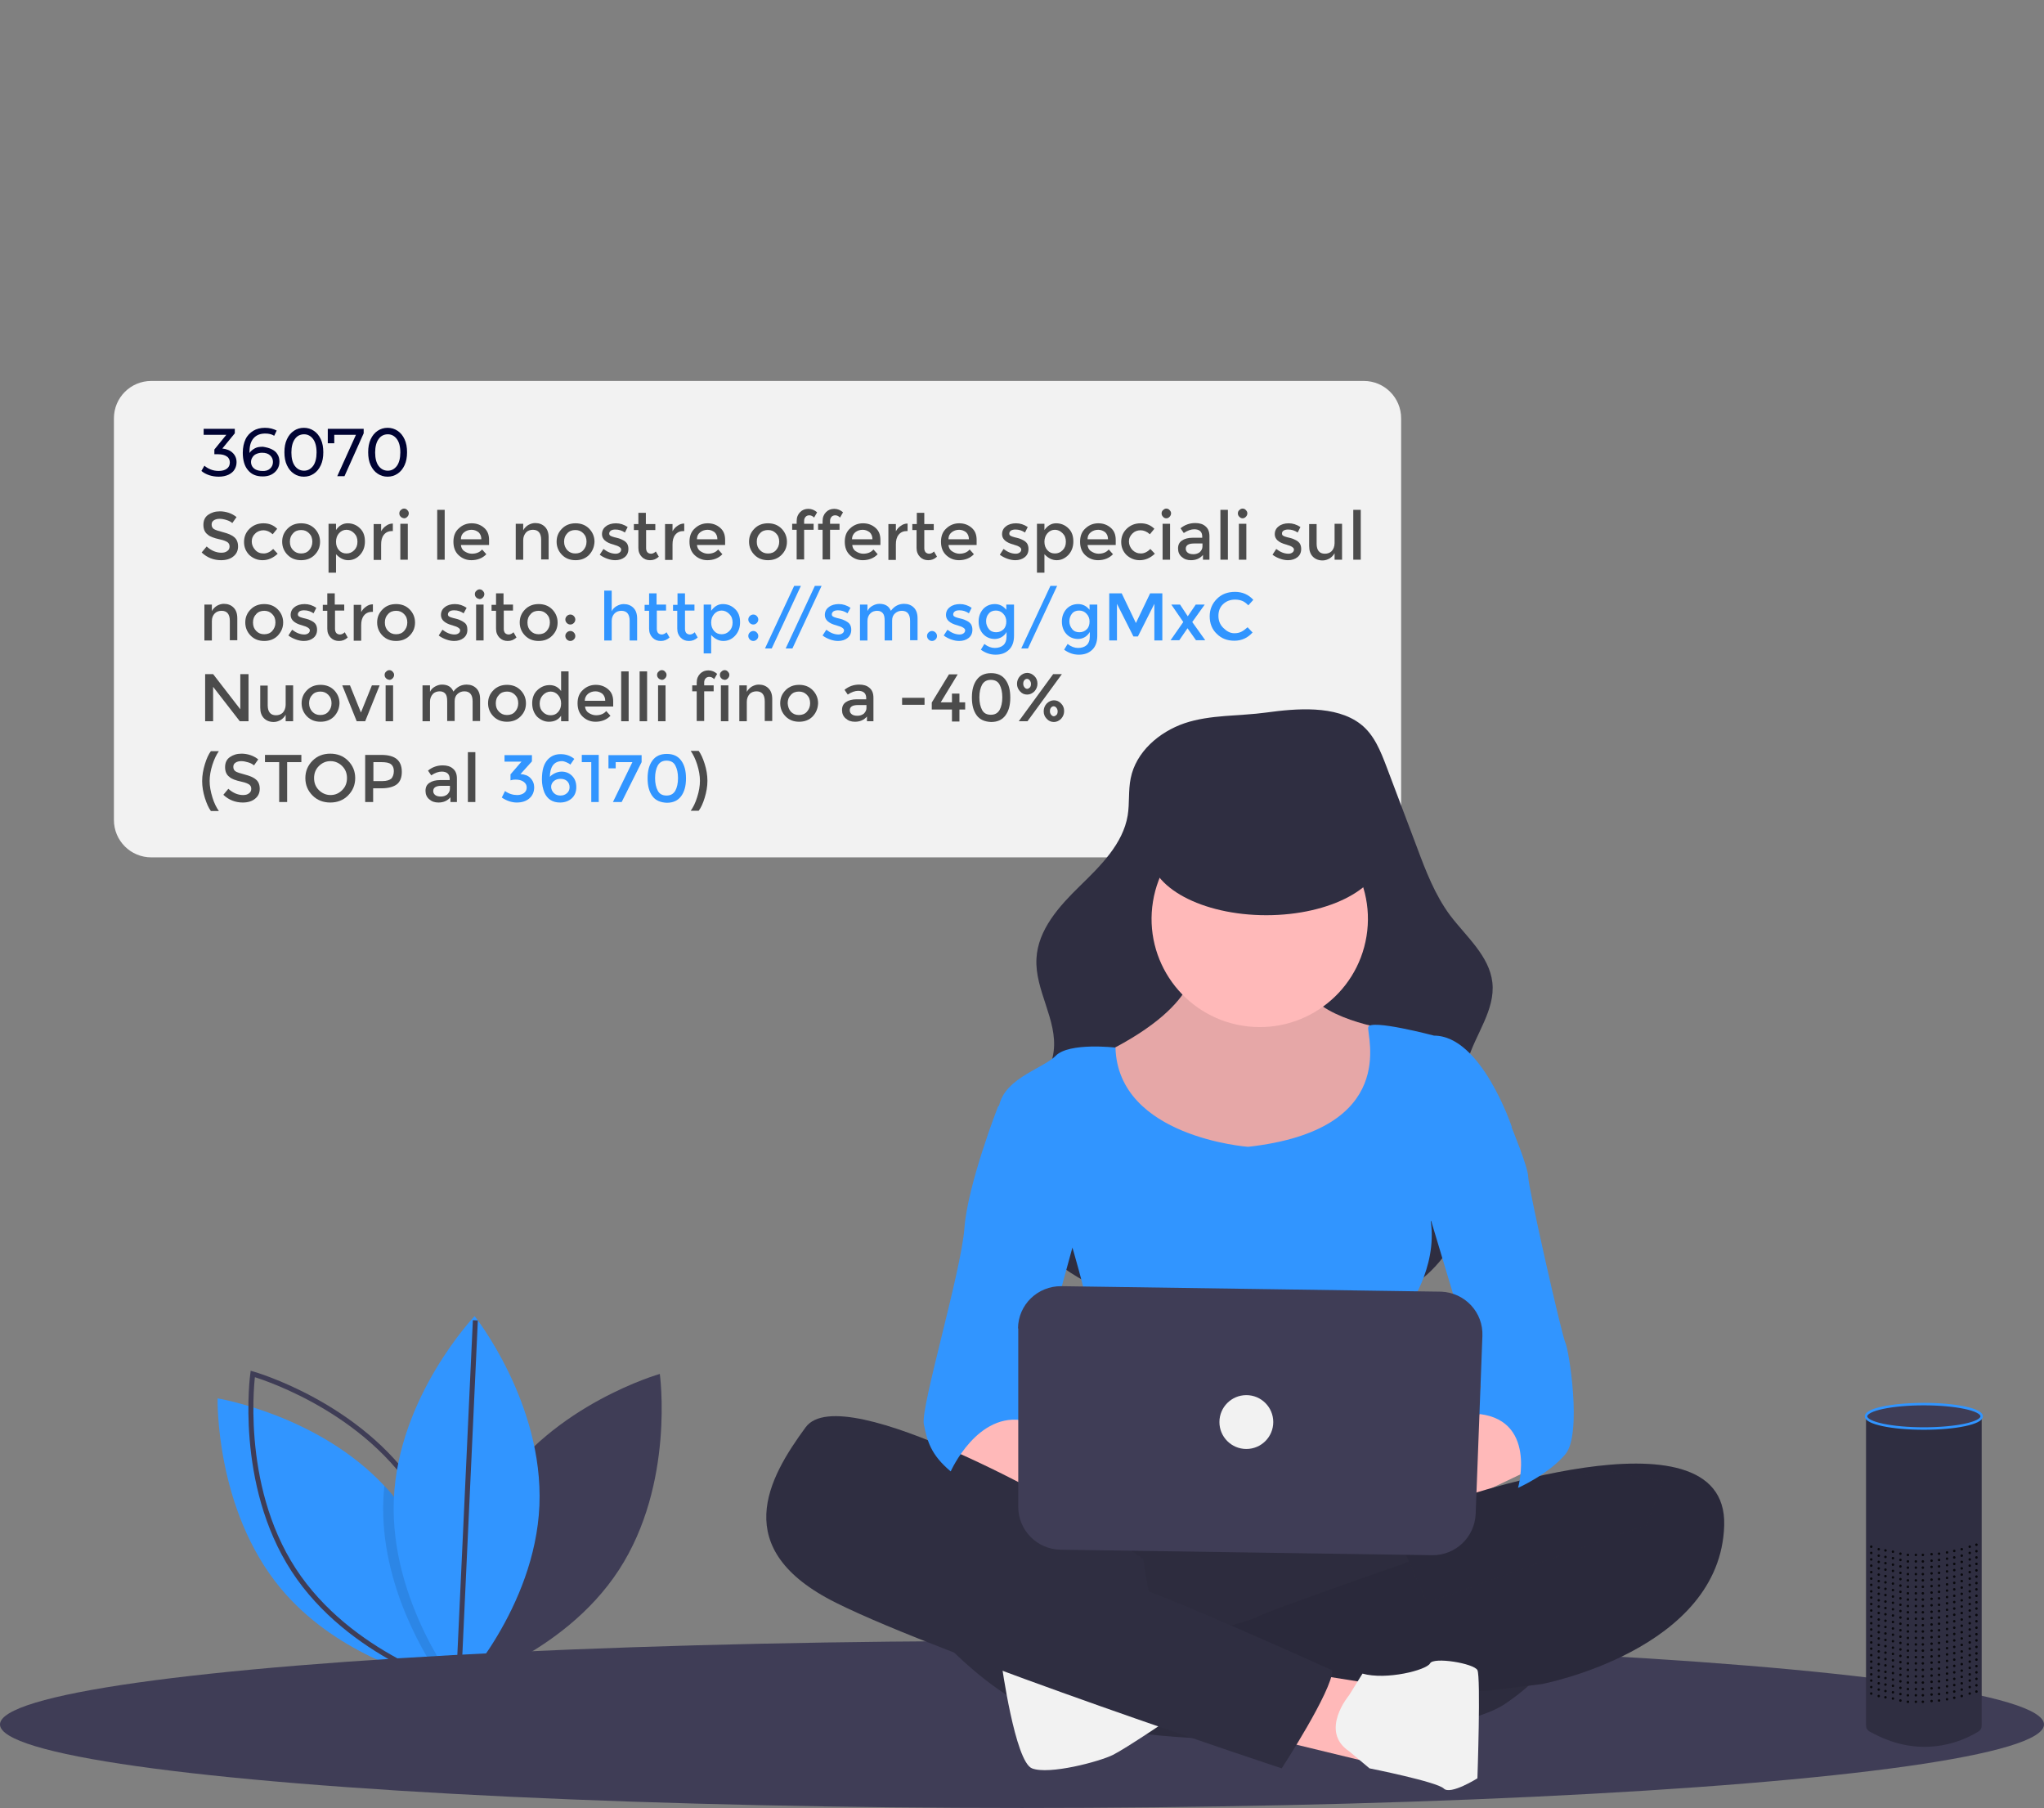 <?xml version="1.0" encoding="utf-8"?>
<!-- Generator: Adobe Illustrator 23.0.3, SVG Export Plug-In . SVG Version: 6.00 Build 0)  -->
<svg version="1.1" id="Calque_1" xmlns="http://www.w3.org/2000/svg" xmlns:xlink="http://www.w3.org/1999/xlink" x="0px" y="0px"
	 viewBox="0 0 820 725.2" style="enable-background:new 0 0 820 725.2;" xml:space="preserve">
<rect x="0" y="0" width="820" height="725.2" fill="#808080" stroke="none"/>
<style type="text/css">
	.st0{display:none;fill:#F2F2F2;}
	.st1{display:none;fill:#6ED397;}
	.st2{display:none;}
	.st3{display:inline;}
	.st4{display:inline;enable-background:new    ;}
	.st5{fill:#000333;}
	.st6{enable-background:new    ;}
	.st7{fill:#4C4C4C;}
	.st8{fill:#F9F9FD;}
	.st9{fill:#F2F2F2;}
	.st10{fill:#3F3D56;}
	.st11{fill:#3195FF;}
	.st12{fill:none;stroke:#3F3D56;stroke-width:2;stroke-miterlimit:10;}
	.st13{opacity:0.1;enable-background:new    ;}
	.st14{fill:#2F2E41;}
	.st15{fill:#FFB9B9;}
	.st16{opacity:5.000000e-02;enable-background:new    ;}
	.st17{fill:#3F3D56;stroke:#3195FF;stroke-miterlimit:10;}
	.st18{opacity:0.8;}
</style>
<path class="st0" d="M-130.1,113h364c10.5,0,19,8.5,19,19v83c0,10.5-8.5,19-19,19h-364c-10.5,0-19-8.5-19-19v-83
	C-149.1,121.5-140.6,113-130.1,113z"/>
<path class="st1" d="M243.3,187h-372c-8.3,0-15-6.7-15-15V81c0-8.3,6.7-15,15-15h372c8.3,0,15,6.7,15,15v91
	C258.3,180.3,251.6,187,243.3,187z"/>
<g class="st2">
	<g id="messages_1_" class="st3">
	</g>
	<g class="st4">
		<path class="st5" d="M-100.3,145.9c0.9,0.9,1.4,2.1,1.4,3.6c0,1.1-0.3,2-0.8,2.9s-1.3,1.5-2.4,2c-1,0.5-2.3,0.8-3.8,0.8
			c-1.3,0-2.6-0.2-3.8-0.6s-2.2-0.9-3-1.6l1.2-2.1c0.6,0.6,1.4,1.1,2.4,1.4s2,0.5,3.1,0.5c1.4,0,2.4-0.3,3.2-0.9s1.1-1.4,1.1-2.4
			s-0.4-1.8-1.1-2.4c-0.8-0.6-1.9-0.8-3.4-0.8h-1.5v-1.8l4.6-5.7h-8.7v-2.3h12.2v1.8l-4.8,6C-102.7,144.4-101.3,145-100.3,145.9z"/>
		<path class="st5" d="M-83.7,152.7v2.3h-13.2v-1.8l7.5-7.2c0.9-0.9,1.5-1.6,1.8-2.3c0.3-0.6,0.5-1.3,0.5-1.9c0-1-0.3-1.7-1-2.3
			c-0.7-0.5-1.6-0.8-2.9-0.8c-2,0-3.6,0.7-4.7,2l-1.8-1.6c0.7-0.9,1.7-1.6,2.8-2.1c1.2-0.5,2.5-0.7,3.9-0.7c1.9,0,3.5,0.5,4.6,1.4
			s1.7,2.2,1.7,3.8c0,1-0.2,1.9-0.6,2.8s-1.2,1.9-2.4,3l-5.6,5.4L-83.7,152.7L-83.7,152.7z"/>
		<path class="st5" d="M-75.8,136.5V155h-2.6v-16.1h-4.2v-2.3L-75.8,136.5C-75.8,136.6-75.8,136.5-75.8,136.5z"/>
		<path class="st5" d="M-58.8,152.7v2.3H-72v-1.8l7.5-7.2c0.9-0.9,1.5-1.6,1.8-2.3c0.3-0.6,0.5-1.3,0.5-1.9c0-1-0.3-1.7-1-2.3
			c-0.7-0.5-1.6-0.8-2.9-0.8c-2,0-3.6,0.7-4.7,2l-1.8-1.6c0.7-0.9,1.7-1.6,2.8-2.1c1.2-0.5,2.5-0.7,3.9-0.7c1.9,0,3.5,0.5,4.6,1.4
			s1.7,2.2,1.7,3.8c0,1-0.2,1.9-0.6,2.8s-1.2,1.9-2.4,3l-5.6,5.4L-58.8,152.7L-58.8,152.7z"/>
		<path class="st5" d="M-45.5,145.9c0.9,0.9,1.4,2.1,1.4,3.6c0,1.1-0.3,2-0.8,2.9s-1.3,1.5-2.4,2c-1,0.5-2.3,0.8-3.8,0.8
			c-1.3,0-2.6-0.2-3.8-0.6s-2.2-0.9-3-1.6l1.2-2.1c0.6,0.6,1.4,1.1,2.4,1.4s2,0.5,3.1,0.5c1.4,0,2.4-0.3,3.2-0.9
			c0.8-0.6,1.1-1.4,1.1-2.4s-0.4-1.8-1.1-2.4c-0.8-0.6-1.9-0.8-3.4-0.8h-1.5v-1.8l4.6-5.7h-8.9v-2.3h12.4v1.8l-4.8,6
			C-47.8,144.4-46.4,145-45.5,145.9z"/>
	</g>
	<g class="st3">
		<g class="st6">
			<path class="st7" d="M-111.4,183h6.4v2h-6.4V183z"/>
			<path class="st7" d="M-91.2,188.4v2.1h-11.9v-1.6l6.8-6.5c0.8-0.8,1.4-1.5,1.7-2.1s0.4-1.2,0.4-1.7c0-0.9-0.3-1.5-0.9-2
				s-1.5-0.7-2.6-0.7c-1.8,0-3.3,0.6-4.3,1.8l-1.6-1.4c0.6-0.8,1.5-1.4,2.6-1.9c1.1-0.4,2.2-0.7,3.5-0.7c1.7,0,3.1,0.4,4.2,1.2
				c1,0.8,1.5,2,1.5,3.4c0,0.9-0.2,1.7-0.6,2.5s-1.1,1.7-2.2,2.7l-5.1,4.9H-91.2L-91.2,188.4z"/>
			<path class="st7" d="M-86,189.7c-1-0.7-1.8-1.7-2.4-2.9c-0.6-1.3-0.9-2.8-0.9-4.6s0.3-3.3,0.9-4.6s1.4-2.3,2.4-2.9
				c1-0.7,2.2-1,3.5-1s2.5,0.3,3.5,1s1.8,1.7,2.4,2.9c0.6,1.3,0.9,2.8,0.9,4.6s-0.3,3.3-0.9,4.6s-1.4,2.3-2.4,2.9
				c-1,0.7-2.2,1-3.5,1S-85,190.3-86,189.7z M-79.3,186.9c0.8-1.1,1.2-2.7,1.2-4.8s-0.4-3.7-1.2-4.8c-0.8-1.1-1.9-1.6-3.2-1.6
				c-1.3,0-2.4,0.5-3.2,1.6c-0.8,1.1-1.2,2.7-1.2,4.8s0.4,3.7,1.2,4.8c0.8,1.1,1.9,1.6,3.2,1.6S-80.1,188-79.3,186.9z"/>
			<path class="st7" d="M-72.7,181.5c-0.7-0.8-1.1-1.9-1.1-3.3c0-1.3,0.4-2.4,1.1-3.3c0.7-0.8,1.6-1.3,2.8-1.3
				c1.2,0,2.1,0.4,2.8,1.2c0.7,0.8,1.1,1.9,1.1,3.3s-0.4,2.5-1.1,3.3s-1.6,1.2-2.8,1.2C-71,182.8-71.9,182.4-72.7,181.5z
				 M-68.1,180.6c0.4-0.6,0.6-1.3,0.6-2.3s-0.2-1.8-0.6-2.3c-0.4-0.6-1-0.8-1.7-0.8s-1.3,0.3-1.7,0.9c-0.4,0.6-0.6,1.3-0.6,2.3
				s0.2,1.8,0.6,2.3s1,0.9,1.7,0.9C-69.1,181.4-68.6,181.1-68.1,180.6z M-59.8,173.8h1.8l-11.4,16.6h-1.8L-59.8,173.8z M-62.1,189.4
				c-0.7-0.8-1.1-1.9-1.1-3.3s0.4-2.5,1.1-3.3s1.6-1.2,2.8-1.2s2.1,0.4,2.8,1.3c0.7,0.8,1.1,1.9,1.1,3.3c0,1.3-0.4,2.4-1.1,3.3
				c-0.7,0.8-1.6,1.3-2.8,1.3C-60.5,190.6-61.4,190.2-62.1,189.4z M-57.6,188.4c0.4-0.6,0.6-1.3,0.6-2.3s-0.2-1.8-0.6-2.3
				c-0.4-0.6-1-0.9-1.7-0.9s-1.3,0.3-1.7,0.8c-0.4,0.6-0.6,1.3-0.6,2.3s0.2,1.8,0.6,2.3c0.4,0.6,1,0.8,1.7,0.8
				C-58.6,189.3-58.1,189-57.6,188.4z"/>
			<path class="st7" d="M-45.4,190.2c-0.9-0.3-1.7-0.6-2.2-1.1l0.9-1.8c0.6,0.4,1.2,0.7,2,1c0.8,0.2,1.6,0.4,2.4,0.4
				c2,0,3-0.6,3-1.7c0-0.4-0.1-0.7-0.4-0.9c-0.3-0.2-0.6-0.4-1-0.5s-1-0.2-1.7-0.3c-1-0.2-1.8-0.3-2.5-0.5c-0.6-0.2-1.2-0.6-1.7-1
				c-0.5-0.5-0.7-1.2-0.7-2.1c0-1.1,0.5-2.1,1.4-2.7c1-0.7,2.2-1,3.8-1c0.8,0,1.7,0.1,2.5,0.3s1.5,0.5,2.1,0.8l-1,1.8
				c-1-0.7-2.2-1-3.6-1c-1,0-1.7,0.2-2.2,0.5s-0.8,0.7-0.8,1.3c0,0.4,0.1,0.7,0.4,1s0.6,0.4,1.1,0.5c0.4,0.1,1,0.2,1.8,0.4
				c1,0.2,1.8,0.4,2.5,0.6c0.6,0.2,1.2,0.5,1.6,1s0.7,1.1,0.7,2c0,1.1-0.5,2-1.5,2.7s-2.3,1-4,1C-43.4,190.6-44.4,190.5-45.4,190.2z
				"/>
			<path class="st7" d="M-22.4,177.9v12.6h-2.2v-1.9c-0.5,0.6-1.1,1.2-1.8,1.5c-0.8,0.4-1.6,0.5-2.5,0.5c-1.7,0-3-0.5-4-1.4
				c-1-0.9-1.4-2.3-1.4-4.1v-7.2h2.3v7c0,1.2,0.3,2.1,0.9,2.8c0.6,0.6,1.4,0.9,2.5,0.9c1.2,0,2.2-0.4,2.9-1.1s1-1.8,1-3.1v-6.5
				H-22.4L-22.4,177.9z"/>
			<path class="st7" d="M-14.1,178.3c0.8-0.4,1.7-0.6,2.8-0.6v2.2c-0.1,0-0.3,0-0.5,0c-1.2,0-2.2,0.4-2.9,1.1
				c-0.7,0.7-1.1,1.8-1.1,3.1v6.3h-2.3v-12.6h2.2v2.1C-15.5,179.3-14.9,178.7-14.1,178.3z"/>
			<path class="st7" d="M5.2,189.7c-0.3,0.3-0.7,0.5-1.2,0.7s-1,0.2-1.5,0.2c-1.3,0-2.2-0.3-2.9-1s-1-1.7-1-2.9v-6.9h-2.1v-1.9h2.1
				v-2.8h2.3v2.8h3.6v1.9H0.9v6.8c0,0.7,0.2,1.2,0.5,1.6s0.8,0.5,1.5,0.5s1.3-0.2,1.8-0.6L5.2,189.7z"/>
			<path class="st7" d="M9.5,189.8c-1-0.6-1.8-1.3-2.3-2.3c-0.6-1-0.8-2.1-0.8-3.3s0.3-2.3,0.8-3.3s1.3-1.7,2.3-2.3
				c1-0.5,2.1-0.8,3.4-0.8s2.4,0.3,3.4,0.8s1.8,1.3,2.3,2.3s0.8,2.1,0.8,3.3s-0.3,2.3-0.8,3.3c-0.6,1-1.3,1.7-2.3,2.3
				s-2.1,0.8-3.4,0.8S10.5,190.3,9.5,189.8z M15.1,188.1c0.6-0.4,1.1-0.9,1.5-1.6s0.5-1.4,0.5-2.3s-0.2-1.6-0.5-2.3
				c-0.4-0.7-0.9-1.2-1.5-1.6s-1.4-0.5-2.2-0.5s-1.5,0.2-2.2,0.5c-0.6,0.4-1.1,0.9-1.5,1.6s-0.6,1.4-0.6,2.3s0.2,1.6,0.6,2.3
				s0.9,1.2,1.5,1.6s1.4,0.6,2.2,0.6S14.4,188.4,15.1,188.1z"/>
			<path class="st7" d="M34.3,177.9v12.6h-2.2v-1.9c-0.5,0.6-1.1,1.2-1.8,1.5c-0.8,0.4-1.6,0.5-2.5,0.5c-1.7,0-3-0.5-4-1.4
				s-1.4-2.3-1.4-4.1v-7.2h2.3v7c0,1.2,0.3,2.1,0.9,2.8c0.6,0.6,1.4,0.9,2.5,0.9c1.2,0,2.2-0.4,2.9-1.1s1-1.8,1-3.1v-6.5H34.3
				L34.3,177.9z"/>
			<path class="st7" d="M39.3,190.2c-0.9-0.3-1.7-0.6-2.2-1.1l0.9-1.8c0.6,0.4,1.2,0.7,2,1c0.8,0.2,1.6,0.4,2.4,0.4c2,0,3-0.6,3-1.7
				c0-0.4-0.1-0.7-0.4-0.9c-0.3-0.2-0.6-0.4-1-0.5s-1-0.2-1.7-0.3c-1-0.2-1.8-0.3-2.5-0.5c-0.6-0.2-1.2-0.6-1.7-1
				c-0.5-0.5-0.7-1.2-0.7-2.1c0-1.1,0.5-2.1,1.4-2.7c1-0.7,2.2-1,3.8-1c0.8,0,1.7,0.1,2.5,0.3s1.5,0.5,2.1,0.8l-1,1.8
				c-1-0.7-2.2-1-3.6-1c-1,0-1.7,0.2-2.2,0.5s-0.8,0.7-0.8,1.3c0,0.4,0.1,0.7,0.4,1s0.6,0.4,1.1,0.5c0.4,0.1,1,0.2,1.8,0.4
				c1,0.2,1.8,0.4,2.5,0.6c0.6,0.2,1.2,0.5,1.6,1s0.7,1.1,0.7,2c0,1.1-0.5,2-1.5,2.7s-2.3,1-4,1C41.2,190.6,40.2,190.5,39.3,190.2z"
				/>
			<path class="st7" d="M67.5,179.2c0.9,0.9,1.4,2.3,1.4,4.1v7.2h-2.3v-7c0-1.2-0.3-2.1-0.9-2.8c-0.6-0.6-1.4-0.9-2.5-0.9
				c-1.2,0-2.2,0.4-2.9,1.1c-0.7,0.7-1.1,1.8-1.1,3.1v6.5h-2.3v-12.6h2.2v1.9c0.5-0.6,1.1-1.1,1.9-1.5c0.8-0.3,1.7-0.5,2.7-0.5
				C65.3,177.8,66.5,178.2,67.5,179.2z"/>
			<path class="st7" d="M75.2,189.8c-1-0.6-1.8-1.3-2.3-2.3c-0.6-1-0.8-2.1-0.8-3.3s0.3-2.3,0.8-3.3s1.3-1.7,2.3-2.3
				c1-0.5,2.1-0.8,3.4-0.8s2.4,0.3,3.4,0.8s1.8,1.3,2.3,2.3s0.8,2.1,0.8,3.3s-0.3,2.3-0.8,3.3c-0.6,1-1.3,1.7-2.3,2.3
				s-2.1,0.8-3.4,0.8S76.2,190.3,75.2,189.8z M80.8,188.1c0.6-0.4,1.1-0.9,1.5-1.6s0.5-1.4,0.5-2.3s-0.2-1.6-0.5-2.3
				c-0.4-0.7-0.9-1.2-1.5-1.6s-1.4-0.5-2.2-0.5s-1.5,0.2-2.2,0.5c-0.6,0.4-1.1,0.9-1.5,1.6s-0.6,1.4-0.6,2.3s0.2,1.6,0.6,2.3
				s0.9,1.2,1.5,1.6s1.4,0.6,2.2,0.6S80.1,188.4,80.8,188.1z"/>
			<path class="st7" d="M88.9,190.2c-0.9-0.3-1.7-0.6-2.2-1.1l0.9-1.8c0.6,0.4,1.2,0.7,2,1c0.8,0.2,1.6,0.4,2.4,0.4c2,0,3-0.6,3-1.7
				c0-0.4-0.1-0.7-0.4-0.9s-0.6-0.4-1-0.5s-1-0.2-1.7-0.3c-1-0.2-1.8-0.3-2.5-0.5c-0.6-0.2-1.2-0.6-1.7-1c-0.5-0.5-0.7-1.2-0.7-2.1
				c0-1.1,0.5-2.1,1.4-2.7c1-0.7,2.2-1,3.8-1c0.8,0,1.7,0.1,2.5,0.3s1.5,0.5,2.1,0.8l-1,1.8c-1-0.7-2.2-1-3.6-1
				c-1,0-1.7,0.2-2.2,0.5s-0.8,0.7-0.8,1.3c0,0.4,0.1,0.7,0.4,1s0.6,0.4,1.1,0.5c0.4,0.1,1,0.2,1.8,0.4c1,0.2,1.8,0.4,2.5,0.6
				c0.6,0.2,1.2,0.5,1.6,1s0.7,1.1,0.7,2c0,1.1-0.5,2-1.5,2.7s-2.3,1-4,1C90.9,190.6,89.9,190.5,88.9,190.2z"/>
			<path class="st7" d="M115.2,179c0.9,0.9,1.4,2.1,1.4,3.8v7.6h-2.2v-1.7c-0.4,0.6-0.9,1-1.6,1.3s-1.5,0.5-2.5,0.5
				c-1.4,0-2.5-0.3-3.4-1s-1.3-1.6-1.3-2.7s0.4-2,1.2-2.7c0.8-0.7,2.1-1,3.8-1h3.6v-0.5c0-1-0.3-1.7-0.9-2.3
				c-0.6-0.5-1.4-0.8-2.5-0.8c-0.7,0-1.5,0.1-2.2,0.4c-0.7,0.2-1.3,0.6-1.8,1l-1-1.7c0.6-0.5,1.4-0.9,2.3-1.2s1.9-0.4,2.9-0.4
				C112.9,177.8,114.2,178.2,115.2,179z M112.9,188.3c0.6-0.4,1.1-0.9,1.4-1.7v-1.8h-3.5c-1.9,0-2.9,0.6-2.9,1.9
				c0,0.6,0.2,1.1,0.7,1.5s1.2,0.5,2,0.5C111.5,188.9,112.3,188.7,112.9,188.3z"/>
			<path class="st7" d="M124.7,178.3c0.8-0.4,1.7-0.6,2.8-0.6v2.2c-0.1,0-0.3,0-0.5,0c-1.2,0-2.2,0.4-2.9,1.1
				c-0.7,0.7-1.1,1.8-1.1,3.1v6.3h-2.3v-12.6h2.2v2.1C123.4,179.3,123.9,178.7,124.7,178.3z"/>
			<path class="st7" d="M137.9,189.7c-0.3,0.3-0.7,0.5-1.2,0.7s-1,0.2-1.5,0.2c-1.3,0-2.2-0.3-2.9-1s-1-1.7-1-2.9v-6.9h-2.1v-1.9
				h2.1v-2.8h2.3v2.8h3.6v1.9h-3.6v6.8c0,0.7,0.2,1.2,0.5,1.6s0.8,0.5,1.5,0.5s1.3-0.2,1.8-0.6L137.9,189.7z"/>
			<path class="st7" d="M140.7,175c-0.3-0.3-0.4-0.6-0.4-1s0.1-0.8,0.4-1.1s0.7-0.4,1.1-0.4s0.8,0.1,1.1,0.4c0.3,0.3,0.4,0.6,0.4,1
				s-0.1,0.8-0.4,1.1s-0.7,0.4-1.1,0.4S141,175.3,140.7,175z M140.7,177.9h2.3v12.6h-2.3V177.9z"/>
			<path class="st7" d="M149.4,189.8c-1-0.6-1.8-1.3-2.4-2.3s-0.9-2.1-0.9-3.3s0.3-2.3,0.9-3.3s1.4-1.7,2.4-2.3
				c1-0.5,2.2-0.8,3.4-0.8c1.1,0,2.2,0.2,3.1,0.7s1.6,1.1,2.1,2l-1.7,1.1c-0.4-0.6-0.9-1.1-1.5-1.4s-1.2-0.5-1.9-0.5
				c-0.8,0-1.6,0.2-2.2,0.5c-0.7,0.4-1.2,0.9-1.5,1.6c-0.4,0.7-0.6,1.4-0.6,2.3s0.2,1.7,0.6,2.3s0.9,1.2,1.5,1.6s1.4,0.5,2.2,0.5
				c0.7,0,1.4-0.2,1.9-0.5s1.1-0.8,1.5-1.4l1.7,1.1c-0.5,0.9-1.2,1.5-2.1,2s-1.9,0.7-3.1,0.7C151.5,190.6,150.4,190.3,149.4,189.8z"
				/>
			<path class="st7" d="M160.7,172.8h2.3v17.6h-2.3V172.8z"/>
			<path class="st7" d="M178.7,184.9h-10.2c0.1,1.1,0.6,2,1.5,2.7c0.8,0.7,1.9,1,3.1,1c1.5,0,2.7-0.5,3.6-1.5l1.3,1.5
				c-0.6,0.7-1.3,1.2-2.1,1.5s-1.8,0.5-2.8,0.5c-1.3,0-2.5-0.3-3.5-0.8s-1.8-1.3-2.4-2.3c-0.6-1-0.8-2.1-0.8-3.3s0.3-2.3,0.8-3.3
				s1.3-1.7,2.3-2.3c1-0.5,2-0.8,3.2-0.8s2.3,0.3,3.2,0.8s1.7,1.3,2.2,2.3s0.8,2.1,0.8,3.4C178.7,184.4,178.7,184.7,178.7,184.9z
				 M169.8,180.7c-0.7,0.7-1.2,1.5-1.3,2.6h8.1c-0.1-1.1-0.6-1.9-1.3-2.6s-1.7-1-2.7-1C171.4,179.7,170.5,180,169.8,180.7z"/>
			<path class="st7" d="M182.5,190.2c-0.9-0.3-1.7-0.6-2.2-1.1l0.9-1.8c0.6,0.4,1.2,0.7,2,1s1.6,0.4,2.4,0.4c2,0,3-0.6,3-1.7
				c0-0.4-0.1-0.7-0.4-0.9c-0.3-0.2-0.6-0.4-1-0.5s-1-0.2-1.7-0.3c-1-0.2-1.8-0.3-2.5-0.5s-1.2-0.6-1.7-1c-0.5-0.5-0.7-1.2-0.7-2.1
				c0-1.1,0.5-2.1,1.4-2.7c1-0.7,2.2-1,3.8-1c0.8,0,1.7,0.1,2.5,0.3s1.5,0.5,2.1,0.8l-1,1.8c-1-0.7-2.2-1-3.6-1
				c-1,0-1.7,0.2-2.2,0.5s-0.8,0.7-0.8,1.3c0,0.4,0.1,0.7,0.4,1s0.6,0.4,1.1,0.5c0.4,0.1,1,0.2,1.8,0.4c1,0.2,1.8,0.4,2.5,0.6
				c0.6,0.2,1.2,0.5,1.6,1c0.4,0.5,0.7,1.1,0.7,2c0,1.1-0.5,2-1.5,2.7s-2.3,1-4,1C184.5,190.6,183.5,190.5,182.5,190.2z"/>
		</g>
		<g class="st6">
			<path class="st7" d="M-99.3,213.4h-10.2c0.1,1.1,0.6,2,1.5,2.7c0.8,0.7,1.9,1,3.1,1c1.5,0,2.7-0.5,3.6-1.5l1.3,1.5
				c-0.6,0.7-1.3,1.2-2.1,1.5s-1.8,0.5-2.8,0.5c-1.3,0-2.5-0.3-3.5-0.8s-1.8-1.3-2.4-2.3s-0.8-2.1-0.8-3.3s0.3-2.3,0.8-3.3
				s1.3-1.7,2.3-2.3c1-0.5,2-0.8,3.2-0.8s2.3,0.3,3.2,0.8s1.7,1.3,2.2,2.3s0.8,2.1,0.8,3.4C-99.3,212.9-99.3,213.2-99.3,213.4z
				 M-108.2,209.2c-0.7,0.7-1.2,1.5-1.3,2.6h8.1c-0.1-1.1-0.6-1.9-1.3-2.6s-1.7-1-2.7-1C-106.6,208.2-107.5,208.5-108.2,209.2z"/>
			<path class="st7" d="M-85.6,207.7c0.9,0.9,1.4,2.3,1.4,4.1v7.2h-2.3v-7c0-1.2-0.3-2.1-0.9-2.8c-0.6-0.6-1.4-0.9-2.5-0.9
				c-1.2,0-2.2,0.4-2.9,1.1c-0.7,0.7-1.1,1.8-1.1,3.1v6.5h-2.3v-12.6h2.2v1.9c0.5-0.6,1.1-1.1,1.9-1.5c0.8-0.3,1.7-0.5,2.7-0.5
				C-87.8,206.3-86.5,206.7-85.6,207.7z"/>
			<path class="st7" d="M-54,207.6c0.9,0.9,1.4,2.3,1.4,4.1v7.2h-2.3v-7c0-1.2-0.3-2.1-0.8-2.8c-0.6-0.6-1.4-0.9-2.4-0.9
				c-1.2,0-2.1,0.4-2.8,1.1c-0.7,0.7-1,1.8-1,3.1v6.5h-2.3v-7c0-1.2-0.3-2.1-0.8-2.8c-0.6-0.6-1.4-0.9-2.4-0.9
				c-1.2,0-2.1,0.4-2.8,1.1c-0.7,0.7-1,1.8-1,3.1v6.5h-2.3v-12.6h2.2v1.9c0.5-0.6,1.1-1.1,1.8-1.5c0.7-0.3,1.6-0.5,2.5-0.5
				c1,0,1.9,0.2,2.6,0.6c0.8,0.4,1.3,1,1.8,1.7c0.5-0.7,1.1-1.3,2-1.7c0.8-0.4,1.8-0.6,2.9-0.6C-56.2,206.3-54.9,206.7-54,207.6z"/>
			<path class="st7" d="M-39.8,207.5c0.9,0.9,1.4,2.1,1.4,3.8v7.6h-2.2v-1.7c-0.4,0.6-0.9,1-1.6,1.3s-1.5,0.5-2.5,0.5
				c-1.4,0-2.5-0.3-3.4-1s-1.3-1.6-1.3-2.7s0.4-2,1.2-2.7s2.1-1,3.8-1h3.6v-0.5c0-1-0.3-1.7-0.9-2.3c-0.6-0.5-1.4-0.8-2.5-0.8
				c-0.7,0-1.5,0.1-2.2,0.4c-0.7,0.2-1.3,0.6-1.8,1l-1-1.7c0.6-0.5,1.4-0.9,2.3-1.2c0.9-0.3,1.9-0.4,2.9-0.4
				C-42.1,206.3-40.8,206.7-39.8,207.5z M-42.1,216.8c0.6-0.4,1.1-0.9,1.4-1.7v-1.8h-3.5c-1.9,0-2.9,0.6-2.9,1.9
				c0,0.6,0.2,1.1,0.7,1.5s1.2,0.5,2,0.5C-43.5,217.4-42.7,217.2-42.1,216.8z"/>
			<path class="st7" d="M-22.1,206.4v10.9c0,2.2-0.5,3.8-1.6,4.9s-2.7,1.6-4.9,1.6c-1.2,0-2.3-0.2-3.4-0.5c-1.1-0.3-1.9-0.8-2.6-1.4
				l1.1-1.8c0.6,0.5,1.3,0.9,2.2,1.2c0.9,0.3,1.8,0.4,2.7,0.4c1.5,0,2.6-0.3,3.3-1c0.7-0.7,1.1-1.8,1.1-3.2v-1
				c-0.5,0.6-1.2,1.1-2,1.5c-0.8,0.3-1.6,0.5-2.6,0.5c-1.2,0-2.3-0.3-3.3-0.8s-1.7-1.2-2.3-2.2c-0.6-0.9-0.8-2-0.8-3.2
				s0.3-2.2,0.8-3.2c0.6-0.9,1.3-1.6,2.3-2.1s2.1-0.8,3.3-0.8c1,0,1.8,0.2,2.6,0.5c0.8,0.3,1.5,0.9,2,1.5v-1.9h2.1
				C-22.1,206.3-22.1,206.4-22.1,206.4z M-26.4,215.9c0.7-0.3,1.2-0.8,1.5-1.5c0.4-0.6,0.6-1.3,0.6-2.1c0-1.2-0.4-2.2-1.2-3
				c-0.8-0.8-1.8-1.1-3.1-1.1c-1.3,0-2.3,0.4-3.1,1.1c-0.8,0.8-1.2,1.7-1.2,3c0,0.8,0.2,1.5,0.6,2.1s0.9,1.1,1.5,1.5
				c0.7,0.3,1.4,0.5,2.2,0.5C-27.8,216.5-27.1,216.3-26.4,215.9z"/>
			<path class="st7" d="M-9.2,207.5c0.9,0.9,1.4,2.1,1.4,3.8v7.6H-10v-1.7c-0.4,0.6-0.9,1-1.6,1.3s-1.5,0.5-2.5,0.5
				c-1.4,0-2.5-0.3-3.4-1s-1.3-1.6-1.3-2.7s0.4-2,1.2-2.7c0.8-0.7,2.1-1,3.8-1h3.6v-0.5c0-1-0.3-1.7-0.9-2.3
				c-0.6-0.5-1.4-0.8-2.5-0.8c-0.7,0-1.5,0.1-2.2,0.4c-0.7,0.2-1.3,0.6-1.8,1l-1-1.7c0.6-0.5,1.4-0.9,2.3-1.2s1.9-0.4,2.9-0.4
				C-11.4,206.3-10.1,206.7-9.2,207.5z M-11.4,216.8c0.6-0.4,1.1-0.9,1.4-1.7v-1.8h-3.5c-1.9,0-2.9,0.6-2.9,1.9
				c0,0.6,0.2,1.1,0.7,1.5s1.2,0.5,2,0.5C-12.8,217.4-12.1,217.2-11.4,216.8z"/>
			<path class="st7" d="M-2.9,218.7c-0.9-0.3-1.7-0.6-2.2-1.1l0.9-1.8c0.6,0.4,1.2,0.7,2,1c0.8,0.2,1.6,0.4,2.4,0.4c2,0,3-0.6,3-1.7
				c0-0.4-0.1-0.7-0.4-0.9s-0.6-0.4-1-0.5s-1-0.2-1.7-0.3c-1-0.2-1.8-0.3-2.5-0.5c-0.6-0.2-1.2-0.6-1.7-1c-0.5-0.5-0.7-1.2-0.7-2.1
				c0-1.1,0.5-2.1,1.4-2.7c1-0.7,2.2-1,3.8-1c0.8,0,1.7,0.1,2.5,0.3s1.5,0.5,2.1,0.8l-1,1.8c-1-0.7-2.2-1-3.6-1
				c-1,0-1.7,0.2-2.2,0.5s-0.8,0.7-0.8,1.3c0,0.4,0.1,0.7,0.4,1s0.6,0.4,1.1,0.5c0.4,0.1,1,0.2,1.8,0.4c1,0.2,1.8,0.4,2.5,0.6
				c0.6,0.2,1.2,0.5,1.6,1s0.7,1.1,0.7,2c0,1.1-0.5,2-1.5,2.7s-2.3,1-4,1C-1,219.1-2,219-2.9,218.7z"/>
			<path class="st7" d="M8.4,203.5c-0.3-0.3-0.4-0.6-0.4-1s0.1-0.8,0.4-1.1s0.7-0.4,1.1-0.4s0.8,0.1,1.1,0.4c0.3,0.3,0.4,0.6,0.4,1
				s-0.1,0.8-0.4,1.1s-0.7,0.4-1.1,0.4S8.7,203.8,8.4,203.5z M8.3,206.4h2.3V219H8.3V206.4z"/>
			<path class="st7" d="M25.5,207.7c0.9,0.9,1.4,2.3,1.4,4.1v7.2h-2.3v-7c0-1.2-0.3-2.1-0.9-2.8c-0.6-0.6-1.4-0.9-2.5-0.9
				c-1.2,0-2.2,0.4-2.9,1.1c-0.7,0.7-1.1,1.8-1.1,3.1v6.5h-2.3v-12.6h2.2v1.9c0.5-0.6,1.1-1.1,1.9-1.5c0.8-0.3,1.7-0.5,2.7-0.5
				C23.3,206.3,24.6,206.7,25.5,207.7z"/>
			<path class="st7" d="M30.6,218.7c-0.3-0.3-0.5-0.7-0.5-1.2s0.2-0.8,0.5-1.2c0.3-0.3,0.7-0.5,1.1-0.5c0.4,0,0.8,0.2,1.1,0.5
				s0.5,0.7,0.5,1.2s-0.2,0.9-0.5,1.2s-0.7,0.5-1.1,0.5C31.3,219.1,30.9,219,30.6,218.7z"/>
		</g>
	</g>
</g>
<g class="st2">
	<g class="st3">
		<path class="st8" d="M239.6,182h-362.7c-8.1,0-14.7-6.6-14.7-14.7V85.7c0-8.1,6.6-14.7,14.7-14.7h362.7c8.1,0,14.7,6.6,14.7,14.7
			v81.6C254.3,175.4,247.7,182,239.6,182z"/>
	</g>
</g>
<path class="st9" d="M547.1,343.9H60.7c-8.3,0-15-6.7-15-15V167.8c0-8.3,6.7-15,15-15h486.4c8.3,0,15,6.7,15,15v161.1
	C562.1,337.2,555.4,343.9,547.1,343.9z"/>
<g>
	<path class="st5" d="M93.4,181.7c1,1,1.5,2.2,1.5,3.7c0,1.1-0.3,2.1-0.8,2.9c-0.5,0.9-1.4,1.6-2.4,2.1c-1.1,0.5-2.4,0.8-3.9,0.8
		c-1.4,0-2.7-0.2-3.9-0.6c-1.2-0.4-2.3-1-3.1-1.7l1.2-2.1c0.7,0.6,1.5,1.1,2.5,1.5s2.1,0.6,3.2,0.6c1.4,0,2.5-0.3,3.3-0.9
		s1.2-1.4,1.2-2.5c0-1-0.4-1.9-1.2-2.4c-0.8-0.6-2-0.9-3.5-0.9H86v-1.9l4.8-5.9h-9.1V172h12.5v1.8l-5,6.1
		C91,180.1,92.4,180.7,93.4,181.7z"/>
	<path class="st5" d="M109,180.2c1,0.5,1.8,1.1,2.3,2c0.6,0.9,0.8,1.9,0.8,3c0,1.2-0.3,2.2-0.9,3.1c-0.6,0.9-1.4,1.6-2.4,2.1
		s-2.2,0.7-3.4,0.7c-2.6,0-4.5-0.8-5.9-2.5c-1.4-1.6-2.1-4-2.1-7c0-2.1,0.4-3.9,1.1-5.4s1.8-2.6,3.1-3.4c1.3-0.8,2.9-1.2,4.7-1.2
		c0.9,0,1.8,0.1,2.6,0.3c0.8,0.2,1.5,0.5,2.1,0.8l-1,2.1c-0.9-0.6-2.1-0.9-3.6-0.9c-2,0-3.5,0.6-4.6,1.8s-1.7,3-1.7,5.3
		c0,0.3,0,0.5,0,0.7c0.5-0.8,1.3-1.4,2.2-1.9s2-0.6,3.2-0.6C106.8,179.4,108,179.7,109,180.2z M108.3,188c0.8-0.7,1.2-1.6,1.2-2.7
		c0-1.1-0.4-2-1.2-2.7c-0.8-0.7-1.8-1-3.2-1c-0.9,0-1.6,0.2-2.3,0.5c-0.7,0.3-1.2,0.8-1.5,1.3c-0.4,0.6-0.6,1.2-0.6,1.9
		s0.2,1.3,0.5,1.8c0.4,0.6,0.9,1,1.5,1.3c0.7,0.3,1.5,0.5,2.4,0.5C106.5,189,107.5,188.7,108.3,188z"/>
	<path class="st5" d="M117.9,190c-1.2-0.8-2.1-1.9-2.8-3.4c-0.7-1.5-1-3.2-1-5.2s0.3-3.7,1-5.2s1.6-2.6,2.8-3.4
		c1.2-0.8,2.5-1.2,4-1.2s2.8,0.4,4,1.2s2.1,1.9,2.8,3.4s1,3.2,1,5.2s-0.3,3.7-1,5.2s-1.6,2.6-2.8,3.4c-1.2,0.8-2.5,1.2-4,1.2
		C120.4,191.2,119.1,190.8,117.9,190z M125.6,186.9c0.9-1.2,1.4-3.1,1.4-5.4c0-2.4-0.5-4.2-1.4-5.4s-2.1-1.9-3.6-1.9
		s-2.8,0.6-3.7,1.9c-0.9,1.2-1.4,3.1-1.4,5.4c0,2.4,0.5,4.2,1.4,5.4s2.1,1.9,3.7,1.9C123.4,188.8,124.6,188.2,125.6,186.9z"/>
	<path class="st5" d="M145.9,172v1.8l-7.7,17.2h-2.9l7.5-16.6h-8.7v3.4h-2.6V172H145.9z"/>
	<path class="st5" d="M151.5,190c-1.2-0.8-2.1-1.9-2.8-3.4s-1-3.2-1-5.2s0.3-3.7,1-5.2s1.6-2.6,2.8-3.4c1.2-0.8,2.5-1.2,4-1.2
		s2.8,0.4,4,1.2s2.1,1.9,2.8,3.4s1,3.2,1,5.2s-0.3,3.7-1,5.2s-1.6,2.6-2.8,3.4c-1.2,0.8-2.5,1.2-4,1.2S152.7,190.8,151.5,190z
		 M159.2,186.9c0.9-1.2,1.4-3.1,1.4-5.4c0-2.4-0.5-4.2-1.4-5.4s-2.1-1.9-3.6-1.9s-2.8,0.6-3.7,1.9c-0.9,1.2-1.4,3.1-1.4,5.4
		c0,2.4,0.5,4.2,1.4,5.4s2.1,1.9,3.7,1.9C157,188.8,158.2,188.2,159.2,186.9z"/>
</g>
<g id="e4ebe004-ac85-4249-bdf7-a9685d9ba22f">
	<title>voice interface</title>
	<path class="st10" d="M199.4,597.8c-22.6,34.6-16.4,78.6-16.4,78.6s42.8-12.1,65.3-46.7s16.4-78.6,16.4-78.6S222,563.2,199.4,597.8
		z"/>
	<path class="st11" d="M182.9,676c0,0-0.5-0.1-1.6-0.3c-0.8-0.2-1.9-0.4-3.3-0.7c-12.1-2.9-44.3-12.5-65.4-37.9
		c-26.4-31.8-25.3-76.2-25.3-76.2s40.3,6.6,66.9,35.1c1.2,1.2,2.3,2.5,3.4,3.8c22.9,27.7,25.1,64.9,25.3,74.1
		C182.9,675.3,182.9,676,182.9,676z"/>
	<path class="st12" d="M166.7,597.8c22.6,34.6,16.4,78.6,16.4,78.6s-42.8-12.1-65.3-46.7s-16.4-78.6-16.4-78.6
		S144.1,563.2,166.7,597.8z"/>
	<path class="st13" d="M182.9,673.9c-0.6,0.7-1.1,1.3-1.6,1.8c-1,1.1-1.5,1.7-1.5,1.7s-0.7-0.8-1.8-2.4
		c-6.1-8.5-25.7-38.7-24.2-73.6c0.1-1.8,0.2-3.6,0.4-5.4c1.2,1.2,2.3,2.5,3.4,3.8C180.6,627.5,182.7,664.7,182.9,673.9z"/>
	<path class="st11" d="M216.4,603.9c-1.8,41.3-32.4,73.5-32.4,73.5s-27.7-34.7-26-76s32.4-73.5,32.4-73.5S218.1,562.6,216.4,603.9z"
		/>
	<line class="st12" x1="183.9" y1="676.2" x2="190.7" y2="529.6"/>
	<ellipse class="st10" cx="410" cy="691.7" rx="410" ry="33.5"/>
	<path class="st14" d="M475.2,290.1c-10.2,3.5-19.5,11.5-21.6,22.1c-1,4.9-0.4,10-1.2,14.9c-1.9,11.4-10.9,20.2-19.2,28.3
		s-16.8,17.5-17.4,29.1c-0.7,12.7,8.5,24.6,6.9,37.2c-1.8,14.6-17.3,24.1-21.1,38.4c-2.6,9.5,0.6,19.8,5.7,28.2
		c9.8,16,26.6,26.9,44.4,32.7s36.9,7.1,55.6,7.3c22.9,0.2,47.7-1.7,64.9-16.8c9.8-8.7,16-20.8,17.2-33.8c1.6-17.5-5.7-35.5-0.6-52.4
		c3.2-10.6,11.1-20.2,9.9-31.2c-1.2-10.7-10.5-18.4-17-27c-6-8.1-9.7-17.7-13.2-27.1l-12.2-32.3c-2.4-6.3-5-13-10.4-17.2
		c-10-7.8-26.1-6.3-37.9-4.7C497.2,287.3,485.6,286.6,475.2,290.1z"/>
	<path class="st15" d="M479,384.1c0,0,5.4,17.6-35.2,37.9s4.1,42,4.1,42l47.4,10.8c0,0,48.8-6.8,54.2-14.9s14.9-35.2,12.2-39.3
		c-2-2.9-4.3-5.6-6.8-8.1c0,0-32.5-5.4-31.2-20.3S479,384.1,479,384.1z"/>
	<path class="st13" d="M479,384.1c0,0,5.4,17.6-35.2,37.9s4.1,42,4.1,42l47.4,10.8c0,0,48.8-6.8,54.2-14.9s14.9-35.2,12.2-39.3
		c-2-2.9-4.3-5.6-6.8-8.1c0,0-32.5-5.4-31.2-20.3S479,384.1,479,384.1z"/>
	
		<ellipse transform="matrix(0.16 -0.987 0.987 0.16 60.688 808.529)" class="st15" cx="505.5" cy="368.6" rx="43.4" ry="43.4"/>
	<path class="st11" d="M500.7,460c0,0-52.2-3.8-53.2-39.8c0,0-18.6-2.2-24,3.3s-23,9.5-23,23s29.8,54.2,29.8,54.2
		s16.3,54.2,9.5,63.7s-8.1,33.9-8.1,33.9s67.7-5.4,78.6,0s54.2,5.4,56.9,0s-2.7-73.2-2.7-73.2s12.2-16.3,9.5-35.2l32.5-37.9
		c0,0-12.2-36.6-31.2-36.6c0,0-25.7-6.8-26.4-3.4S561.6,453.2,500.7,460z"/>
	<path class="st15" d="M378.7,579.2c0,0,12.2,19,43.4,23s36.6-6.8,33.9-9.5s-35.2-14.9-35.2-14.9l-19-14.9L378.7,579.2z"/>
	<path class="st15" d="M600.9,563l-35.2,20.3c0,0-46.1-2.7-28.5,10.8s50.1,8.1,50.1,8.1l31.2-14.9L600.9,563z"/>
	<path class="st14" d="M424.8,598.2c0,0-32.5,79.9,6.8,92.1s147.7,9.5,172.1-6.8c24.4-16.3,31.2-37.9,27.1-44.7
		c-4.1-6.8-31.2-25.7-50.1-27.1S424.8,598.2,424.8,598.2z"/>
	<path class="st16" d="M424.8,598.2c0,0-32.5,79.9,6.8,92.1s147.7,9.5,172.1-6.8c24.4-16.3,31.2-37.9,27.1-44.7
		c-4.1-6.8-31.2-25.7-50.1-27.1S424.8,598.2,424.8,598.2z"/>
	<path class="st14" d="M578.3,603.2c0,0,114.8-41.5,113.4,8.6c-1.4,50.1-73.2,63.7-73.2,63.7l-21.7,2.7l-119.2,4.1
		c0,0,4.1-21.7-5.4-24.4c0,0,31.2-8.1,32.5-9.5c1.4-1.4,78.6-28.5,84-29.8c5.4-1.4,21.7-12.2,33.9-10.8c0,0,13.5-10.8,28.5-8.1
		l-42,2.7L578.3,603.2z"/>
	<path class="st13" d="M578.3,603.2c0,0,114.8-41.5,113.4,8.6c-1.4,50.1-73.2,63.7-73.2,63.7l-21.7,2.7l-119.2,4.1
		c0,0,4.1-21.7-5.4-24.4c0,0,31.2-8.1,32.5-9.5c1.4-1.4,78.6-28.5,84-29.8c5.4-1.4,21.7-12.2,33.9-10.8c0,0,13.5-10.8,28.5-8.1
		l-42,2.7L578.3,603.2z"/>
	<polygon class="st14" points="558,609.9 572.5,642.9 660.5,611.7 667.3,594.1 644.3,590.1 598,598.2 577.9,603.6 	"/>
	<polygon class="st13" points="558,609.9 572.5,642.9 660.5,611.7 667.3,594.1 644.3,590.1 598,598.2 577.9,603.6 	"/>
	<path class="st14" d="M370.6,649.7c0,0,25.7,32.5,55.5,40.6s46.1-2.7,46.1-2.7l-9.5-37.9l-4.1-24.4L441,613.1l-35.2-16.3l-42-13.5
		c0,0-17.6-2.7-17.6,0s16.3,43.4,16.3,43.4L370.6,649.7z"/>
	<path class="st9" d="M401.8,667.3c0,0,5.4,39.3,12.2,42s27.1-2.7,32.5-5.4s23.8-15.2,23.8-15.2S405.8,664.6,401.8,667.3z"/>
	<polygon class="st15" points="525.1,671.3 550.8,675.4 548.1,706.6 512.2,697.9 	"/>
	<path class="st9" d="M541.2,680c0,0-12.1,14.4,0.1,22.5l8.1,6.8c0,0,27.1,5.4,29.8,8.1c2.7,2.7,13.5-4.1,13.5-4.1s1.4-40.6,0-43.4
		c-1.4-2.7-17.6-5.4-19-2.7s-17.6,6.8-27.1,4.1L541.2,680z"/>
	<path class="st14" d="M432.9,607.7c0,0-94.8-55.5-109.7-35.2s-31.2,48.8,12.2,70.4c43.4,21.7,178.8,66.4,178.8,66.4
		s20.3-31.2,20.3-39.3c0,0-71.8-32.5-84-35.2s-61-33.9-67.7-36.6c-6.8-2.7-16.3-10.8-16.3-10.8L432.9,607.7z"/>
	<path class="st11" d="M405.8,439.7l-5.4,4.1c0,0-12.2,31.2-13.5,48.8s-17.6,71.8-16.3,78.6c1.4,6.8,2.7,12.2,10.8,19
		c0,0,10.8-24.4,29.8-20.3l23-84L405.8,439.7z"/>
	<path class="st11" d="M595.5,439.7l10.8,12.2c0,0,6.8,16.3,6.8,20.3s13.5,63.7,14.9,66.4s6.8,36.6,0,44.7s-19,13.5-19,13.5
		s8.1-28.5-17.6-29.8l2.7-10.8l-24.4-81.3L595.5,439.7z"/>
	<path class="st10" d="M408.5,533v71.4c0,9.4,7.5,17,16.9,17.2l149.2,2.2c9.3,0.1,17-7.2,17.4-16.5l2.7-71.4
		c0.4-9.5-7-17.4-16.5-17.8c-0.1,0-0.3,0-0.4,0l-152-2.2c-9.5-0.1-17.3,7.4-17.4,16.9C408.5,532.8,408.5,532.9,408.5,533z"/>
	<ellipse class="st14" cx="508" cy="342" rx="46.7" ry="25.1"/>
	<circle class="st9" cx="500" cy="570.4" r="10.8"/>
	<path class="st14" d="M795,568.2V692c0,2.1-1.1,2.4-3,3.5c-6.3,3.5-21.7,9.7-40.3-0.1c-1.9-1-3.1-1.3-3.1-3.5V569
		C748.6,569,772.2,578.5,795,568.2z"/>
	<ellipse class="st17" cx="771.8" cy="568.1" rx="23.2" ry="4.9"/>
	<g class="st18">
		<circle cx="792.9" cy="619.6" r="0.5"/>
		<circle cx="790.2" cy="620.4" r="0.5"/>
		<circle cx="787" cy="621.4" r="0.5"/>
		<circle cx="781.1" cy="622.7" r="0.5"/>
		<circle cx="774.9" cy="623.4" r="0.5"/>
		<circle cx="768.6" cy="623.7" r="0.5"/>
		<circle cx="759.4" cy="622.4" r="0.5"/>
		<circle cx="762.4" cy="623.2" r="0.5"/>
		<circle cx="753.7" cy="621.4" r="0.5"/>
		<circle cx="756.4" cy="621.9" r="0.5"/>
		<circle cx="750.7" cy="620.4" r="0.5"/>
		<circle cx="784" cy="622.1" r="0.5"/>
		<circle cx="777.9" cy="623.2" r="0.5"/>
		<circle cx="771.4" cy="623.7" r="0.5"/>
		<circle cx="765.4" cy="623.7" r="0.5"/>
	</g>
	<g class="st18">
		<circle cx="792.9" cy="622.2" r="0.5"/>
		<circle cx="790.2" cy="622.9" r="0.5"/>
		<circle cx="787" cy="624" r="0.5"/>
		<circle cx="781.1" cy="625.2" r="0.5"/>
		<circle cx="774.9" cy="626" r="0.5"/>
		<circle cx="768.6" cy="626.3" r="0.5"/>
		<circle cx="759.4" cy="625" r="0.5"/>
		<circle cx="762.4" cy="625.7" r="0.5"/>
		<circle cx="753.7" cy="624" r="0.5"/>
		<circle cx="756.4" cy="624.5" r="0.5"/>
		<circle cx="750.7" cy="622.9" r="0.5"/>
		<circle cx="784" cy="624.7" r="0.5"/>
		<circle cx="777.9" cy="625.7" r="0.5"/>
		<circle cx="771.4" cy="626.3" r="0.5"/>
		<circle cx="765.4" cy="626.3" r="0.5"/>
	</g>
	<g class="st18">
		<circle cx="792.9" cy="624.7" r="0.5"/>
		<circle cx="790.2" cy="625.5" r="0.5"/>
		<circle cx="787" cy="626.5" r="0.5"/>
		<circle cx="781.1" cy="627.8" r="0.5"/>
		<circle cx="774.9" cy="628.5" r="0.5"/>
		<circle cx="768.6" cy="628.8" r="0.5"/>
		<circle cx="759.4" cy="627.6" r="0.5"/>
		<circle cx="762.4" cy="628.3" r="0.5"/>
		<circle cx="753.7" cy="626.5" r="0.5"/>
		<circle cx="756.4" cy="627" r="0.5"/>
		<circle cx="750.7" cy="625.5" r="0.5"/>
		<circle cx="784" cy="627.3" r="0.5"/>
		<circle cx="777.9" cy="628.3" r="0.5"/>
		<circle cx="771.4" cy="628.8" r="0.5"/>
		<circle cx="765.4" cy="628.8" r="0.5"/>
	</g>
	<g class="st18">
		<circle cx="792.9" cy="627.3" r="0.5"/>
		<circle cx="790.2" cy="628" r="0.5"/>
		<circle cx="787" cy="629.1" r="0.5"/>
		<circle cx="781.1" cy="630.3" r="0.5"/>
		<circle cx="774.9" cy="631.1" r="0.5"/>
		<circle cx="768.6" cy="631.4" r="0.5"/>
		<circle cx="759.4" cy="630.1" r="0.5"/>
		<circle cx="762.4" cy="630.9" r="0.5"/>
		<circle cx="753.7" cy="629.1" r="0.5"/>
		<circle cx="756.4" cy="629.6" r="0.5"/>
		<circle cx="750.7" cy="628" r="0.5"/>
		<circle cx="784" cy="629.8" r="0.5"/>
		<circle cx="777.9" cy="630.9" r="0.5"/>
		<circle cx="771.4" cy="631.4" r="0.5"/>
		<circle cx="765.4" cy="631.4" r="0.5"/>
	</g>
	<g class="st18">
		<circle cx="792.9" cy="629.9" r="0.5"/>
		<circle cx="790.2" cy="630.6" r="0.5"/>
		<circle cx="787" cy="631.6" r="0.5"/>
		<circle cx="781.1" cy="632.9" r="0.5"/>
		<circle cx="774.9" cy="633.6" r="0.5"/>
		<circle cx="768.6" cy="633.9" r="0.5"/>
		<circle cx="759.4" cy="632.7" r="0.5"/>
		<circle cx="762.4" cy="633.4" r="0.5"/>
		<circle cx="753.7" cy="631.6" r="0.5"/>
		<circle cx="756.4" cy="632.2" r="0.5"/>
		<circle cx="750.7" cy="630.6" r="0.5"/>
		<circle cx="784" cy="632.4" r="0.5"/>
		<circle cx="777.9" cy="633.4" r="0.5"/>
		<circle cx="771.4" cy="633.9" r="0.5"/>
		<circle cx="765.4" cy="633.9" r="0.5"/>
	</g>
	<g class="st18">
		<circle cx="792.9" cy="632.4" r="0.5"/>
		<circle cx="790.2" cy="633.2" r="0.5"/>
		<circle cx="787" cy="634.2" r="0.5"/>
		<circle cx="781.1" cy="635.5" r="0.5"/>
		<circle cx="774.9" cy="636.2" r="0.5"/>
		<circle cx="768.6" cy="636.5" r="0.5"/>
		<circle cx="759.4" cy="635.2" r="0.5"/>
		<circle cx="762.4" cy="636" r="0.5"/>
		<circle cx="753.7" cy="634.2" r="0.5"/>
		<circle cx="756.4" cy="634.7" r="0.5"/>
		<circle cx="750.7" cy="633.2" r="0.5"/>
		<circle cx="784" cy="634.9" r="0.5"/>
		<circle cx="777.9" cy="636" r="0.5"/>
		<circle cx="771.4" cy="636.5" r="0.5"/>
		<circle cx="765.4" cy="636.5" r="0.5"/>
	</g>
	<g class="st18">
		<circle cx="792.9" cy="635" r="0.5"/>
		<circle cx="790.2" cy="635.7" r="0.5"/>
		<circle cx="787" cy="636.8" r="0.5"/>
		<circle cx="781.1" cy="638" r="0.5"/>
		<circle cx="774.9" cy="638.8" r="0.5"/>
		<circle cx="768.6" cy="639.1" r="0.5"/>
		<circle cx="759.4" cy="637.8" r="0.5"/>
		<circle cx="762.4" cy="638.5" r="0.5"/>
		<circle cx="753.7" cy="636.8" r="0.5"/>
		<circle cx="756.4" cy="637.3" r="0.5"/>
		<circle cx="750.7" cy="635.7" r="0.5"/>
		<circle cx="784" cy="637.5" r="0.5"/>
		<circle cx="777.9" cy="638.5" r="0.5"/>
		<circle cx="771.4" cy="639.1" r="0.5"/>
		<circle cx="765.4" cy="639.1" r="0.5"/>
	</g>
	<g class="st18">
		<circle cx="792.9" cy="637.5" r="0.5"/>
		<circle cx="790.2" cy="638.3" r="0.5"/>
		<circle cx="787" cy="639.3" r="0.5"/>
		<circle cx="781.1" cy="640.6" r="0.5"/>
		<circle cx="774.9" cy="641.3" r="0.5"/>
		<circle cx="768.6" cy="641.6" r="0.5"/>
		<circle cx="759.4" cy="640.4" r="0.5"/>
		<circle cx="762.4" cy="641.1" r="0.5"/>
		<circle cx="753.7" cy="639.3" r="0.5"/>
		<circle cx="756.4" cy="639.8" r="0.5"/>
		<circle cx="750.7" cy="638.3" r="0.5"/>
		<circle cx="784" cy="640.1" r="0.5"/>
		<circle cx="777.9" cy="641.1" r="0.5"/>
		<circle cx="771.4" cy="641.6" r="0.5"/>
		<circle cx="765.4" cy="641.6" r="0.5"/>
	</g>
	<g class="st18">
		<circle cx="792.9" cy="640.1" r="0.5"/>
		<circle cx="790.2" cy="640.8" r="0.5"/>
		<circle cx="787" cy="641.9" r="0.5"/>
		<circle cx="781.1" cy="643.1" r="0.5"/>
		<circle cx="774.9" cy="643.9" r="0.5"/>
		<circle cx="768.6" cy="644.2" r="0.5"/>
		<circle cx="759.4" cy="642.9" r="0.5"/>
		<circle cx="762.4" cy="643.7" r="0.5"/>
		<circle cx="753.7" cy="641.9" r="0.5"/>
		<circle cx="756.4" cy="642.4" r="0.5"/>
		<circle cx="750.7" cy="640.8" r="0.5"/>
		<circle cx="784" cy="642.6" r="0.5"/>
		<circle cx="777.9" cy="643.7" r="0.5"/>
		<circle cx="771.4" cy="644.2" r="0.5"/>
		<circle cx="765.4" cy="644.2" r="0.5"/>
	</g>
	<g class="st18">
		<circle cx="792.9" cy="642.7" r="0.5"/>
		<circle cx="790.2" cy="643.4" r="0.5"/>
		<circle cx="787" cy="644.4" r="0.5"/>
		<circle cx="781.1" cy="645.7" r="0.5"/>
		<circle cx="774.9" cy="646.5" r="0.5"/>
		<circle cx="768.6" cy="646.7" r="0.5"/>
		<circle cx="759.4" cy="645.5" r="0.5"/>
		<circle cx="762.4" cy="646.2" r="0.5"/>
		<circle cx="753.7" cy="644.4" r="0.5"/>
		<circle cx="756.4" cy="645" r="0.5"/>
		<circle cx="750.7" cy="643.4" r="0.5"/>
		<circle cx="784" cy="645.2" r="0.5"/>
		<circle cx="777.9" cy="646.2" r="0.5"/>
		<circle cx="771.4" cy="646.7" r="0.5"/>
		<circle cx="765.4" cy="646.7" r="0.5"/>
	</g>
	<g class="st18">
		<circle cx="792.9" cy="645.2" r="0.5"/>
		<circle cx="790.2" cy="646" r="0.5"/>
		<circle cx="787" cy="647" r="0.5"/>
		<circle cx="781.1" cy="648.3" r="0.5"/>
		<circle cx="774.9" cy="649" r="0.5"/>
		<circle cx="768.6" cy="649.3" r="0.5"/>
		<circle cx="759.4" cy="648" r="0.5"/>
		<circle cx="762.4" cy="648.8" r="0.5"/>
		<circle cx="753.7" cy="647" r="0.5"/>
		<circle cx="756.4" cy="647.5" r="0.5"/>
		<circle cx="750.7" cy="646" r="0.5"/>
		<circle cx="784" cy="647.7" r="0.5"/>
		<circle cx="777.9" cy="648.8" r="0.5"/>
		<circle cx="771.4" cy="649.3" r="0.5"/>
		<circle cx="765.4" cy="649.3" r="0.5"/>
	</g>
	<g class="st18">
		<circle cx="792.9" cy="647.8" r="0.5"/>
		<circle cx="790.2" cy="648.5" r="0.5"/>
		<circle cx="787" cy="649.6" r="0.5"/>
		<circle cx="781.1" cy="650.8" r="0.5"/>
		<circle cx="774.9" cy="651.6" r="0.5"/>
		<circle cx="768.6" cy="651.9" r="0.5"/>
		<circle cx="759.4" cy="650.6" r="0.5"/>
		<circle cx="762.4" cy="651.3" r="0.5"/>
		<circle cx="753.7" cy="649.6" r="0.5"/>
		<circle cx="756.4" cy="650.1" r="0.5"/>
		<circle cx="750.7" cy="648.5" r="0.5"/>
		<circle cx="784" cy="650.3" r="0.5"/>
		<circle cx="777.9" cy="651.3" r="0.5"/>
		<circle cx="771.4" cy="651.9" r="0.5"/>
		<circle cx="765.4" cy="651.9" r="0.5"/>
	</g>
	<g class="st18">
		<circle cx="792.9" cy="650.3" r="0.5"/>
		<circle cx="790.2" cy="651.1" r="0.5"/>
		<circle cx="787" cy="652.1" r="0.5"/>
		<circle cx="781.1" cy="653.4" r="0.5"/>
		<circle cx="774.9" cy="654.1" r="0.5"/>
		<circle cx="768.6" cy="654.4" r="0.5"/>
		<circle cx="759.4" cy="653.2" r="0.5"/>
		<circle cx="762.4" cy="653.9" r="0.5"/>
		<circle cx="753.7" cy="652.1" r="0.5"/>
		<circle cx="756.4" cy="652.6" r="0.5"/>
		<circle cx="750.7" cy="651.1" r="0.5"/>
		<circle cx="784" cy="652.9" r="0.5"/>
		<circle cx="777.9" cy="653.9" r="0.5"/>
		<circle cx="771.4" cy="654.4" r="0.5"/>
		<circle cx="765.4" cy="654.4" r="0.5"/>
	</g>
	<g class="st18">
		<circle cx="792.9" cy="652.9" r="0.5"/>
		<circle cx="790.2" cy="653.6" r="0.5"/>
		<circle cx="787" cy="654.7" r="0.5"/>
		<circle cx="781.1" cy="655.9" r="0.5"/>
		<circle cx="774.9" cy="656.7" r="0.5"/>
		<circle cx="768.6" cy="657" r="0.5"/>
		<circle cx="759.4" cy="655.7" r="0.5"/>
		<circle cx="762.4" cy="656.5" r="0.5"/>
		<circle cx="753.7" cy="654.7" r="0.5"/>
		<circle cx="756.4" cy="655.2" r="0.5"/>
		<circle cx="750.7" cy="653.6" r="0.5"/>
		<circle cx="784" cy="655.4" r="0.5"/>
		<circle cx="777.9" cy="656.5" r="0.5"/>
		<circle cx="771.4" cy="657" r="0.5"/>
		<circle cx="765.4" cy="657" r="0.5"/>
	</g>
	<g class="st18">
		<circle cx="792.9" cy="655.5" r="0.5"/>
		<circle cx="790.2" cy="656.2" r="0.5"/>
		<circle cx="787" cy="657.2" r="0.5"/>
		<circle cx="781.1" cy="658.5" r="0.5"/>
		<circle cx="774.9" cy="659.3" r="0.5"/>
		<circle cx="768.6" cy="659.6" r="0.5"/>
		<circle cx="759.4" cy="658.3" r="0.5"/>
		<circle cx="762.4" cy="659" r="0.5"/>
		<circle cx="753.7" cy="657.2" r="0.5"/>
		<circle cx="756.4" cy="657.8" r="0.5"/>
		<circle cx="750.7" cy="656.2" r="0.5"/>
		<circle cx="784" cy="658" r="0.5"/>
		<circle cx="777.9" cy="659" r="0.5"/>
		<circle cx="771.4" cy="659.6" r="0.5"/>
		<circle cx="765.4" cy="659.6" r="0.5"/>
	</g>
	<g class="st18">
		<circle cx="792.9" cy="658" r="0.5"/>
		<circle cx="790.2" cy="658.8" r="0.5"/>
		<circle cx="787" cy="659.8" r="0.5"/>
		<circle cx="781.1" cy="661.1" r="0.5"/>
		<circle cx="774.9" cy="661.8" r="0.5"/>
		<circle cx="768.6" cy="662.1" r="0.5"/>
		<circle cx="759.4" cy="660.9" r="0.5"/>
		<circle cx="762.4" cy="661.6" r="0.5"/>
		<circle cx="753.7" cy="659.8" r="0.5"/>
		<circle cx="756.4" cy="660.3" r="0.5"/>
		<circle cx="750.7" cy="658.8" r="0.5"/>
		<circle cx="784" cy="660.6" r="0.5"/>
		<circle cx="777.9" cy="661.6" r="0.5"/>
		<circle cx="771.4" cy="662.1" r="0.5"/>
		<circle cx="765.4" cy="662.1" r="0.5"/>
	</g>
	<g class="st18">
		<circle cx="792.9" cy="660.6" r="0.5"/>
		<circle cx="790.2" cy="661.3" r="0.5"/>
		<circle cx="787" cy="662.4" r="0.5"/>
		<circle cx="781.1" cy="663.6" r="0.5"/>
		<circle cx="774.9" cy="664.4" r="0.5"/>
		<circle cx="768.6" cy="664.7" r="0.5"/>
		<circle cx="759.4" cy="663.4" r="0.5"/>
		<circle cx="762.4" cy="664.2" r="0.5"/>
		<circle cx="753.7" cy="662.4" r="0.5"/>
		<circle cx="756.4" cy="662.9" r="0.5"/>
		<circle cx="750.7" cy="661.3" r="0.5"/>
		<circle cx="784" cy="663.1" r="0.5"/>
		<circle cx="777.9" cy="664.2" r="0.5"/>
		<circle cx="771.4" cy="664.7" r="0.5"/>
		<circle cx="765.4" cy="664.7" r="0.5"/>
	</g>
	<g class="st18">
		<circle cx="792.9" cy="663.2" r="0.5"/>
		<circle cx="790.2" cy="663.9" r="0.5"/>
		<circle cx="787" cy="664.9" r="0.5"/>
		<circle cx="781.1" cy="666.2" r="0.5"/>
		<circle cx="774.9" cy="666.9" r="0.5"/>
		<circle cx="768.6" cy="667.2" r="0.5"/>
		<circle cx="759.4" cy="666" r="0.5"/>
		<circle cx="762.4" cy="666.7" r="0.5"/>
		<circle cx="753.7" cy="664.9" r="0.5"/>
		<circle cx="756.4" cy="665.5" r="0.5"/>
		<circle cx="750.7" cy="663.9" r="0.5"/>
		<circle cx="784" cy="665.7" r="0.5"/>
		<circle cx="777.9" cy="666.7" r="0.5"/>
		<circle cx="771.4" cy="667.2" r="0.5"/>
		<circle cx="765.4" cy="667.2" r="0.5"/>
	</g>
	<g class="st18">
		<circle cx="792.9" cy="665.7" r="0.5"/>
		<circle cx="790.2" cy="666.5" r="0.5"/>
		<circle cx="787" cy="667.5" r="0.5"/>
		<circle cx="781.1" cy="668.8" r="0.5"/>
		<circle cx="774.9" cy="669.5" r="0.5"/>
		<circle cx="768.6" cy="669.8" r="0.5"/>
		<circle cx="759.4" cy="668.5" r="0.5"/>
		<circle cx="762.4" cy="669.3" r="0.5"/>
		<circle cx="753.7" cy="667.5" r="0.5"/>
		<circle cx="756.4" cy="668" r="0.5"/>
		<circle cx="750.7" cy="666.5" r="0.5"/>
		<circle cx="784" cy="668.2" r="0.5"/>
		<circle cx="777.9" cy="669.3" r="0.5"/>
		<circle cx="771.4" cy="669.8" r="0.5"/>
		<circle cx="765.4" cy="669.8" r="0.5"/>
	</g>
	<g class="st18">
		<circle cx="792.9" cy="668.3" r="0.5"/>
		<circle cx="790.2" cy="669" r="0.5"/>
		<circle cx="787" cy="670.1" r="0.5"/>
		<circle cx="781.1" cy="671.3" r="0.5"/>
		<circle cx="774.9" cy="672.1" r="0.5"/>
		<circle cx="768.6" cy="672.4" r="0.5"/>
		<circle cx="759.4" cy="671.1" r="0.5"/>
		<circle cx="762.4" cy="671.8" r="0.5"/>
		<circle cx="753.7" cy="670.1" r="0.5"/>
		<circle cx="756.4" cy="670.6" r="0.5"/>
		<circle cx="750.7" cy="669" r="0.5"/>
		<circle cx="784" cy="670.8" r="0.5"/>
		<circle cx="777.9" cy="671.8" r="0.5"/>
		<circle cx="771.4" cy="672.4" r="0.5"/>
		<circle cx="765.4" cy="672.4" r="0.5"/>
	</g>
	<g class="st18">
		<circle cx="792.9" cy="670.8" r="0.5"/>
		<circle cx="790.2" cy="671.6" r="0.5"/>
		<circle cx="787" cy="672.6" r="0.5"/>
		<circle cx="781.1" cy="673.9" r="0.5"/>
		<circle cx="774.9" cy="674.6" r="0.5"/>
		<circle cx="768.6" cy="674.9" r="0.5"/>
		<circle cx="759.4" cy="673.7" r="0.5"/>
		<circle cx="762.4" cy="674.4" r="0.5"/>
		<circle cx="753.7" cy="672.6" r="0.5"/>
		<circle cx="756.4" cy="673.1" r="0.5"/>
		<circle cx="750.7" cy="671.6" r="0.5"/>
		<circle cx="784" cy="673.4" r="0.5"/>
		<circle cx="777.9" cy="674.4" r="0.5"/>
		<circle cx="771.4" cy="674.9" r="0.5"/>
		<circle cx="765.4" cy="674.9" r="0.5"/>
	</g>
	<g class="st18">
		<circle cx="792.9" cy="673.4" r="0.5"/>
		<circle cx="790.2" cy="674.1" r="0.5"/>
		<circle cx="787" cy="675.2" r="0.5"/>
		<circle cx="781.1" cy="676.4" r="0.5"/>
		<circle cx="774.9" cy="677.2" r="0.5"/>
		<circle cx="768.6" cy="677.5" r="0.5"/>
		<circle cx="759.4" cy="676.2" r="0.5"/>
		<circle cx="762.4" cy="677" r="0.5"/>
		<circle cx="753.7" cy="675.2" r="0.5"/>
		<circle cx="756.4" cy="675.7" r="0.5"/>
		<circle cx="750.7" cy="674.1" r="0.5"/>
		<circle cx="784" cy="675.9" r="0.5"/>
		<circle cx="777.9" cy="677" r="0.5"/>
		<circle cx="771.4" cy="677.5" r="0.5"/>
		<circle cx="765.4" cy="677.5" r="0.5"/>
	</g>
	<g class="st18">
		<circle cx="792.9" cy="676" r="0.5"/>
		<circle cx="790.2" cy="676.7" r="0.5"/>
		<circle cx="787" cy="677.7" r="0.5"/>
		<circle cx="781.1" cy="679" r="0.5"/>
		<circle cx="774.9" cy="679.7" r="0.5"/>
		<circle cx="768.6" cy="680" r="0.5"/>
		<circle cx="759.4" cy="678.8" r="0.5"/>
		<circle cx="762.4" cy="679.5" r="0.5"/>
		<circle cx="753.7" cy="677.7" r="0.5"/>
		<circle cx="756.4" cy="678.3" r="0.5"/>
		<circle cx="750.7" cy="676.7" r="0.5"/>
		<circle cx="784" cy="678.5" r="0.5"/>
		<circle cx="777.9" cy="679.5" r="0.5"/>
		<circle cx="771.4" cy="680" r="0.5"/>
		<circle cx="765.4" cy="680" r="0.5"/>
	</g>
	<g class="st18">
		<circle cx="792.9" cy="678.5" r="0.5"/>
		<circle cx="790.2" cy="679.3" r="0.5"/>
		<circle cx="787" cy="680.3" r="0.5"/>
		<circle cx="781.1" cy="681.6" r="0.5"/>
		<circle cx="774.9" cy="682.3" r="0.5"/>
		<circle cx="768.6" cy="682.6" r="0.5"/>
		<circle cx="759.4" cy="681.3" r="0.5"/>
		<circle cx="762.4" cy="682.1" r="0.5"/>
		<circle cx="753.7" cy="680.3" r="0.5"/>
		<circle cx="756.4" cy="680.8" r="0.5"/>
		<circle cx="750.7" cy="679.3" r="0.5"/>
		<circle cx="784" cy="681" r="0.5"/>
		<circle cx="777.9" cy="682.1" r="0.5"/>
		<circle cx="771.4" cy="682.6" r="0.5"/>
		<circle cx="765.4" cy="682.6" r="0.5"/>
	</g>
</g>
<g>
	<path class="st7" d="M88.1,208.1c-0.9,0-1.7,0.2-2.3,0.6c-0.6,0.4-0.9,0.9-0.9,1.7s0.3,1.4,0.9,1.8c0.6,0.4,1.9,0.8,3.8,1.3
		c1.9,0.5,3.4,1.1,4.4,2c1,0.8,1.5,2.1,1.5,3.7s-0.6,3-1.9,4c-1.2,1-2.9,1.5-4.9,1.5c-2.9,0-5.6-1-7.8-3.1l2-2.4
		c1.9,1.7,3.9,2.5,5.9,2.5c1,0,1.8-0.2,2.4-0.7c0.6-0.4,0.9-1,0.9-1.8s-0.3-1.3-0.8-1.7c-0.6-0.4-1.5-0.8-2.9-1.1
		c-1.4-0.3-2.4-0.6-3.2-0.9c-0.7-0.3-1.4-0.6-1.9-1.1c-1.1-0.8-1.7-2.1-1.7-3.9c0-1.7,0.6-3.1,1.9-4c1.3-0.9,2.8-1.4,4.7-1.4
		c1.2,0,2.4,0.2,3.6,0.6s2.2,1,3.1,1.7l-1.7,2.4c-0.6-0.5-1.3-0.9-2.3-1.2C90,208.3,89,208.1,88.1,208.1z"/>
	<path class="st7" d="M105.3,224.7c-2,0-3.7-0.7-5.2-2c-1.4-1.4-2.2-3.1-2.2-5.3s0.8-4,2.3-5.4s3.3-2.1,5.5-2.1c2.2,0,4,0.7,5.5,2.2
		l-1.8,2.2c-1.2-1.1-2.5-1.6-3.7-1.6s-2.4,0.4-3.3,1.3c-0.9,0.8-1.4,1.9-1.4,3.2c0,1.3,0.5,2.4,1.4,3.4s2,1.4,3.4,1.4
		c1.3,0,2.6-0.6,3.8-1.8l1.8,1.9C109.6,223.8,107.6,224.7,105.3,224.7z"/>
	<path class="st7" d="M126.2,222.6c-1.4,1.4-3.2,2.1-5.4,2.1c-2.2,0-4-0.7-5.4-2.1c-1.4-1.4-2.2-3.2-2.2-5.3c0-2.1,0.7-3.8,2.2-5.3
		c1.4-1.4,3.2-2.1,5.4-2.1c2.2,0,4,0.7,5.4,2.1c1.4,1.4,2.2,3.2,2.2,5.3C128.4,219.4,127.7,221.1,126.2,222.6z M117.6,220.7
		c0.9,0.9,1.9,1.3,3.2,1.3c1.3,0,2.4-0.4,3.2-1.3s1.3-2,1.3-3.4c0-1.4-0.4-2.5-1.3-3.4s-1.9-1.3-3.2-1.3c-1.3,0-2.4,0.4-3.2,1.3
		c-0.9,0.9-1.3,2-1.3,3.4C116.3,218.7,116.7,219.8,117.6,220.7z"/>
	<path class="st7" d="M139.5,209.9c1.9,0,3.6,0.7,4.9,2c1.4,1.3,2,3.1,2,5.3c0,2.2-0.7,4-2,5.4s-2.9,2.1-4.7,2.1
		c-1.8,0-3.4-0.8-4.9-2.4v7.4h-3v-19.6h3v2.5C136,210.8,137.6,209.9,139.5,209.9z M134.8,217.3c0,1.4,0.4,2.5,1.2,3.4
		c0.8,0.9,1.8,1.3,3,1.3c1.2,0,2.2-0.4,3.1-1.3c0.9-0.9,1.3-2,1.3-3.4s-0.4-2.5-1.3-3.4c-0.9-0.9-1.9-1.4-3.1-1.4
		c-1.2,0-2.2,0.5-3,1.4C135.2,214.8,134.8,216,134.8,217.3z"/>
	<path class="st7" d="M157.4,213c-1.5,0-2.6,0.5-3.4,1.5c-0.8,1-1.1,2.3-1.1,3.9v6.2h-3v-14.4h3v2.9c0.5-0.9,1.1-1.6,2-2.2
		c0.8-0.6,1.7-0.9,2.7-0.9l0,3.1C157.5,213,157.5,213,157.4,213z"/>
	<path class="st7" d="M160.8,207.3c-0.4-0.4-0.6-0.8-0.6-1.4c0-0.5,0.2-1,0.6-1.3c0.4-0.4,0.8-0.6,1.3-0.6c0.5,0,1,0.2,1.3,0.6
		c0.4,0.4,0.6,0.8,0.6,1.3c0,0.5-0.2,1-0.6,1.4c-0.4,0.4-0.8,0.6-1.3,0.6C161.6,207.8,161.2,207.7,160.8,207.3z M163.6,224.5h-3
		v-14.4h3V224.5z"/>
	<path class="st7" d="M178.4,224.5h-3v-20h3V224.5z"/>
	<path class="st7" d="M196.1,218.6h-11.2c0.1,1,0.5,1.9,1.4,2.5c0.9,0.6,1.9,1,3,1c1.8,0,3.2-0.6,4.1-1.7l1.7,1.9
		c-1.5,1.6-3.6,2.4-6,2.4c-2,0-3.7-0.7-5.1-2s-2.1-3.1-2.1-5.4s0.7-4.1,2.2-5.4c1.4-1.3,3.1-2,5.1-2s3.6,0.6,5,1.8
		c1.4,1.2,2,2.8,2,4.9V218.6z M184.9,216.3h8.2c0-1.2-0.4-2.1-1.1-2.8c-0.8-0.6-1.7-1-2.8-1c-1.1,0-2.1,0.3-3,1
		C185.3,214.2,184.9,215.1,184.9,216.3z"/>
	<path class="st7" d="M209.9,216.7v7.8h-3v-14.4h3v2.6c0.5-0.9,1.2-1.6,2-2.1c0.9-0.5,1.8-0.8,2.8-0.8c1.6,0,2.9,0.5,3.9,1.5
		c1,1,1.5,2.4,1.5,4.3v8.8h-3v-7.9c0-2.6-1.1-4-3.3-4c-1,0-2,0.3-2.7,1C210.3,214.4,209.9,215.4,209.9,216.7z"/>
	<path class="st7" d="M236.3,222.6c-1.4,1.4-3.2,2.1-5.4,2.1c-2.2,0-4-0.7-5.4-2.1c-1.4-1.4-2.2-3.2-2.2-5.3c0-2.1,0.7-3.8,2.2-5.3
		c1.4-1.4,3.2-2.1,5.4-2.1c2.2,0,4,0.7,5.4,2.1c1.4,1.4,2.2,3.2,2.2,5.3C238.4,219.4,237.7,221.1,236.3,222.6z M227.6,220.7
		c0.9,0.9,1.9,1.3,3.2,1.3c1.3,0,2.4-0.4,3.2-1.3s1.3-2,1.3-3.4c0-1.4-0.4-2.5-1.3-3.4s-1.9-1.3-3.2-1.3c-1.3,0-2.4,0.4-3.2,1.3
		c-0.9,0.9-1.3,2-1.3,3.4C226.3,218.7,226.8,219.8,227.6,220.7z"/>
	<path class="st7" d="M252.1,220.2c0,1.4-0.5,2.5-1.5,3.3c-1,0.8-2.3,1.2-3.8,1.2c-1,0-2.1-0.2-3.2-0.6c-1.1-0.4-2.1-0.9-3-1.6
		l1.5-2.3c1.7,1.3,3.3,1.9,4.9,1.9c0.7,0,1.2-0.2,1.6-0.5s0.6-0.7,0.6-1.2c0-0.7-1-1.4-2.9-1.9c-0.1-0.1-0.3-0.1-0.3-0.1
		c-3-0.8-4.5-2.2-4.5-4.1c0-1.3,0.5-2.4,1.6-3.2c1-0.8,2.4-1.2,4-1.2c1.7,0,3.2,0.5,4.7,1.5l-1.1,2.2c-1.2-0.8-2.4-1.2-3.8-1.2
		c-0.7,0-1.3,0.1-1.8,0.4c-0.4,0.3-0.7,0.7-0.7,1.2c0,0.5,0.2,0.8,0.7,1c0.3,0.2,0.8,0.3,1.4,0.5c0.6,0.1,1.1,0.3,1.6,0.4
		c0.4,0.1,0.9,0.3,1.3,0.5c0.4,0.2,0.9,0.4,1.4,0.8C251.6,217.8,252.1,218.8,252.1,220.2z"/>
	<path class="st7" d="M259.2,212.6v7.3c0,0.7,0.2,1.2,0.5,1.6c0.4,0.4,0.9,0.6,1.5,0.6c0.6,0,1.3-0.3,1.9-0.9l1.2,2.1
		c-1.1,1-2.2,1.4-3.5,1.4c-1.3,0-2.4-0.4-3.3-1.3c-0.9-0.9-1.4-2.1-1.4-3.6v-7.2h-1.8v-2.4h1.8v-4.5h3v4.5h3.8v2.4H259.2z"/>
	<path class="st7" d="M274.3,213c-1.5,0-2.6,0.5-3.4,1.5c-0.8,1-1.1,2.3-1.1,3.9v6.2h-3v-14.4h3v2.9c0.5-0.9,1.1-1.6,2-2.2
		c0.8-0.6,1.7-0.9,2.7-0.9l0,3.1C274.4,213,274.3,213,274.3,213z"/>
	<path class="st7" d="M290.8,218.6h-11.2c0.1,1,0.5,1.9,1.4,2.5c0.9,0.6,1.9,1,3,1c1.8,0,3.2-0.6,4.1-1.7l1.7,1.9
		c-1.5,1.6-3.6,2.4-6,2.4c-2,0-3.7-0.7-5.1-2s-2.1-3.1-2.1-5.4s0.7-4.1,2.2-5.4c1.4-1.3,3.1-2,5.1-2s3.6,0.6,5,1.8
		c1.4,1.2,2,2.8,2,4.9V218.6z M279.6,216.3h8.2c0-1.2-0.4-2.1-1.1-2.8c-0.8-0.6-1.7-1-2.8-1c-1.1,0-2.1,0.3-3,1
		C280,214.2,279.6,215.1,279.6,216.3z"/>
	<path class="st7" d="M313.5,222.6c-1.4,1.4-3.2,2.1-5.4,2.1c-2.2,0-4-0.7-5.4-2.1c-1.4-1.4-2.2-3.2-2.2-5.3c0-2.1,0.7-3.8,2.2-5.3
		c1.4-1.4,3.2-2.1,5.4-2.1c2.2,0,4,0.7,5.4,2.1c1.4,1.4,2.2,3.2,2.2,5.3C315.7,219.4,315,221.1,313.5,222.6z M304.9,220.7
		c0.9,0.9,1.9,1.3,3.2,1.3c1.3,0,2.4-0.4,3.2-1.3s1.3-2,1.3-3.4c0-1.4-0.4-2.5-1.3-3.4s-1.9-1.3-3.2-1.3c-1.3,0-2.4,0.4-3.2,1.3
		c-0.9,0.9-1.3,2-1.3,3.4C303.6,218.7,304,219.8,304.9,220.7z"/>
	<path class="st7" d="M322.6,208.9v1.2h3.8v2.4h-3.8v11.9h-3v-11.9h-1.8v-2.4h1.8V209c0-1.5,0.5-2.7,1.4-3.6c0.9-0.9,2-1.3,3.3-1.3
		c1.3,0,2.5,0.5,3.5,1.4l-1.2,2.1c-0.6-0.6-1.2-0.9-1.9-0.9c-0.6,0-1.2,0.2-1.5,0.6C322.8,207.7,322.6,208.3,322.6,208.9z"/>
	<path class="st7" d="M333,208.9v1.2h3.8v2.4H333v11.9h-3v-11.9h-1.8v-2.4h1.8V209c0-1.5,0.5-2.7,1.4-3.6c0.9-0.9,2-1.3,3.3-1.3
		c1.3,0,2.5,0.5,3.5,1.4l-1.2,2.1c-0.6-0.6-1.2-0.9-1.9-0.9c-0.6,0-1.2,0.2-1.5,0.6C333.2,207.7,333,208.3,333,208.9z"/>
	<path class="st7" d="M353.1,218.6h-11.2c0.1,1,0.5,1.9,1.4,2.5c0.9,0.6,1.9,1,3,1c1.8,0,3.2-0.6,4.1-1.7l1.7,1.9
		c-1.5,1.6-3.6,2.4-6,2.4c-2,0-3.7-0.7-5.1-2s-2.1-3.1-2.1-5.4s0.7-4.1,2.2-5.4c1.4-1.3,3.1-2,5.1-2s3.6,0.6,5,1.8
		c1.4,1.2,2,2.8,2,4.9V218.6z M341.8,216.3h8.2c0-1.2-0.4-2.1-1.1-2.8c-0.8-0.6-1.7-1-2.8-1c-1.1,0-2.1,0.3-3,1
		C342.3,214.2,341.8,215.1,341.8,216.3z"/>
	<path class="st7" d="M363.9,213c-1.5,0-2.6,0.5-3.4,1.5c-0.8,1-1.1,2.3-1.1,3.9v6.2h-3v-14.4h3v2.9c0.5-0.9,1.1-1.6,2-2.2
		c0.8-0.6,1.7-0.9,2.7-0.9l0,3.1C364,213,364,213,363.9,213z"/>
	<path class="st7" d="M370.8,212.6v7.3c0,0.7,0.2,1.2,0.5,1.6c0.4,0.4,0.9,0.6,1.5,0.6c0.6,0,1.3-0.3,1.9-0.9l1.2,2.1
		c-1.1,1-2.2,1.4-3.5,1.4c-1.3,0-2.4-0.4-3.3-1.3c-0.9-0.9-1.4-2.1-1.4-3.6v-7.2H366v-2.4h1.8v-4.5h3v4.5h3.8v2.4H370.8z"/>
	<path class="st7" d="M391.7,218.6h-11.2c0.1,1,0.5,1.9,1.4,2.5c0.9,0.6,1.9,1,3,1c1.8,0,3.2-0.6,4.1-1.7l1.7,1.9
		c-1.5,1.6-3.6,2.4-6,2.4c-2,0-3.7-0.7-5.1-2s-2.1-3.1-2.1-5.4s0.7-4.1,2.2-5.4c1.4-1.3,3.1-2,5.1-2s3.6,0.6,5,1.8
		c1.4,1.2,2,2.8,2,4.9V218.6z M380.5,216.3h8.2c0-1.2-0.4-2.1-1.1-2.8c-0.8-0.6-1.7-1-2.8-1c-1.1,0-2.1,0.3-3,1
		C380.9,214.2,380.5,215.1,380.5,216.3z"/>
	<path class="st7" d="M412.6,220.2c0,1.4-0.5,2.5-1.5,3.3c-1,0.8-2.3,1.2-3.8,1.2c-1,0-2.1-0.2-3.2-0.6c-1.1-0.4-2.1-0.9-3-1.6
		l1.5-2.3c1.7,1.3,3.3,1.9,4.9,1.9c0.7,0,1.2-0.2,1.6-0.5c0.4-0.3,0.6-0.7,0.6-1.2c0-0.7-1-1.4-2.9-1.9c-0.1-0.1-0.3-0.1-0.3-0.1
		c-3-0.8-4.5-2.2-4.5-4.1c0-1.3,0.5-2.4,1.6-3.2c1-0.8,2.4-1.2,4-1.2c1.7,0,3.2,0.5,4.7,1.5l-1.1,2.2c-1.2-0.8-2.4-1.2-3.8-1.2
		c-0.7,0-1.3,0.1-1.8,0.4c-0.4,0.3-0.7,0.7-0.7,1.2c0,0.5,0.2,0.8,0.7,1c0.3,0.2,0.8,0.3,1.4,0.5c0.6,0.1,1.1,0.3,1.6,0.4
		c0.4,0.1,0.9,0.3,1.3,0.5c0.4,0.2,0.9,0.4,1.4,0.8C412.1,217.8,412.6,218.8,412.6,220.2z"/>
	<path class="st7" d="M423.7,209.9c1.9,0,3.6,0.7,4.9,2c1.4,1.3,2,3.1,2,5.3c0,2.2-0.7,4-2,5.4c-1.4,1.4-2.9,2.1-4.7,2.1
		s-3.4-0.8-4.9-2.4v7.4h-3v-19.6h3v2.5C420.3,210.8,421.8,209.9,423.7,209.9z M419,217.3c0,1.4,0.4,2.5,1.2,3.4
		c0.8,0.9,1.8,1.3,3,1.3s2.2-0.4,3.1-1.3c0.9-0.9,1.3-2,1.3-3.4s-0.4-2.5-1.3-3.4c-0.9-0.9-1.9-1.4-3.1-1.4c-1.2,0-2.2,0.5-3,1.4
		C419.4,214.8,419,216,419,217.3z"/>
	<path class="st7" d="M447.5,218.6h-11.2c0.1,1,0.5,1.9,1.4,2.5c0.9,0.6,1.9,1,3,1c1.8,0,3.2-0.6,4.1-1.7l1.7,1.9
		c-1.5,1.6-3.6,2.4-6,2.4c-2,0-3.7-0.7-5.1-2c-1.4-1.3-2.1-3.1-2.1-5.4s0.7-4.1,2.2-5.4c1.4-1.3,3.1-2,5.1-2c2,0,3.6,0.6,5,1.8
		c1.4,1.2,2,2.8,2,4.9V218.6z M436.3,216.3h8.2c0-1.2-0.4-2.1-1.1-2.8c-0.8-0.6-1.7-1-2.8-1c-1.1,0-2.1,0.3-3,1
		C436.7,214.2,436.3,215.1,436.3,216.3z"/>
	<path class="st7" d="M457.2,224.7c-2,0-3.7-0.7-5.2-2c-1.4-1.4-2.2-3.1-2.2-5.3s0.8-4,2.3-5.4s3.3-2.1,5.5-2.1s4,0.7,5.5,2.2
		l-1.8,2.2c-1.2-1.1-2.5-1.6-3.7-1.6c-1.3,0-2.4,0.4-3.3,1.3s-1.4,1.9-1.4,3.2c0,1.3,0.5,2.4,1.4,3.4c0.9,0.9,2,1.4,3.4,1.4
		c1.3,0,2.6-0.6,3.8-1.8l1.8,1.9C461.5,223.8,459.5,224.7,457.2,224.7z"/>
	<path class="st7" d="M466.6,207.3c-0.4-0.4-0.6-0.8-0.6-1.4c0-0.5,0.2-1,0.6-1.3c0.4-0.4,0.8-0.6,1.3-0.6s1,0.2,1.3,0.6
		c0.4,0.4,0.6,0.8,0.6,1.3c0,0.5-0.2,1-0.6,1.4c-0.4,0.4-0.8,0.6-1.3,0.6S466.9,207.7,466.6,207.3z M469.4,224.5h-3v-14.4h3V224.5z"
		/>
	<path class="st7" d="M485.4,224.5h-2.8v-1.9c-1.2,1.4-2.8,2.1-4.8,2.1c-1.5,0-2.7-0.4-3.7-1.3c-1-0.8-1.5-2-1.5-3.4
		s0.5-2.5,1.6-3.2c1-0.7,2.5-1.1,4.2-1.1h3.9v-0.5c0-1.9-1.1-2.9-3.2-2.9c-1.3,0-2.7,0.5-4.2,1.5l-1.3-1.9c1.7-1.4,3.7-2.1,5.9-2.1
		c1.7,0,3.1,0.4,4.1,1.3c1.1,0.9,1.6,2.2,1.6,4V224.5z M482.4,219.2v-1.2H479c-2.2,0-3.3,0.7-3.3,2.1c0,0.7,0.3,1.2,0.8,1.6
		c0.5,0.4,1.3,0.6,2.3,0.6s1.8-0.3,2.5-0.8C482,220.8,482.4,220.1,482.4,219.2z"/>
	<path class="st7" d="M492.6,224.5h-3v-20h3V224.5z"/>
	<path class="st7" d="M497.2,207.3c-0.4-0.4-0.6-0.8-0.6-1.4c0-0.5,0.2-1,0.6-1.3c0.4-0.4,0.8-0.6,1.3-0.6s1,0.2,1.3,0.6
		c0.4,0.4,0.6,0.8,0.6,1.3c0,0.5-0.2,1-0.6,1.4c-0.4,0.4-0.8,0.6-1.3,0.6S497.6,207.7,497.2,207.3z M500,224.5h-3v-14.4h3V224.5z"/>
	<path class="st7" d="M522,220.2c0,1.4-0.5,2.5-1.5,3.3c-1,0.8-2.3,1.2-3.8,1.2c-1,0-2.1-0.2-3.2-0.6c-1.1-0.4-2.1-0.9-3-1.6
		l1.5-2.3c1.7,1.3,3.3,1.9,4.9,1.9c0.7,0,1.2-0.2,1.6-0.5s0.6-0.7,0.6-1.2c0-0.7-1-1.4-2.9-1.9c-0.1-0.1-0.3-0.1-0.3-0.1
		c-3-0.8-4.5-2.2-4.5-4.1c0-1.3,0.5-2.4,1.6-3.2c1-0.8,2.4-1.2,4-1.2s3.2,0.5,4.7,1.5l-1.1,2.2c-1.2-0.8-2.4-1.2-3.8-1.2
		c-0.7,0-1.3,0.1-1.8,0.4c-0.5,0.3-0.7,0.7-0.7,1.2c0,0.5,0.2,0.8,0.7,1c0.3,0.2,0.8,0.3,1.4,0.5c0.6,0.1,1.1,0.3,1.6,0.4
		c0.4,0.1,0.9,0.3,1.3,0.5c0.4,0.2,0.9,0.4,1.4,0.8C521.5,217.8,522,218.8,522,220.2z"/>
	<path class="st7" d="M535.4,217.9v-7.8h3v14.4h-3v-2.6c-0.5,0.9-1.2,1.6-2,2.1c-0.9,0.5-1.8,0.8-2.8,0.8c-1.6,0-2.9-0.5-3.9-1.5
		c-1-1-1.5-2.4-1.5-4.3v-8.8h3v7.9c0,2.6,1.1,4,3.3,4c1,0,2-0.3,2.7-1S535.4,219.2,535.4,217.9z"/>
	<path class="st7" d="M545.9,224.5h-3v-20h3V224.5z"/>
	<path class="st7" d="M85,249.1v7.8h-3v-14.4h3v2.6c0.5-0.9,1.2-1.6,2-2.1c0.9-0.5,1.8-0.8,2.8-0.8c1.6,0,2.9,0.5,3.9,1.5
		c1,1,1.5,2.4,1.5,4.3v8.8h-3V249c0-2.6-1.1-4-3.3-4c-1,0-2,0.3-2.7,1C85.4,246.8,85,247.8,85,249.1z"/>
	<path class="st7" d="M111.4,255c-1.4,1.4-3.2,2.1-5.4,2.1c-2.2,0-4-0.7-5.4-2.1c-1.4-1.4-2.2-3.2-2.2-5.3c0-2.1,0.7-3.8,2.2-5.3
		c1.4-1.4,3.2-2.1,5.4-2.1c2.2,0,4,0.7,5.4,2.1c1.4,1.4,2.2,3.2,2.2,5.3C113.6,251.8,112.8,253.5,111.4,255z M102.8,253.1
		c0.9,0.9,1.9,1.3,3.2,1.3c1.3,0,2.4-0.4,3.2-1.3s1.3-2,1.3-3.4c0-1.4-0.4-2.5-1.3-3.4s-1.9-1.3-3.2-1.3c-1.3,0-2.4,0.4-3.2,1.3
		c-0.9,0.9-1.3,2-1.3,3.4C101.5,251.1,101.9,252.2,102.8,253.1z"/>
	<path class="st7" d="M127.2,252.6c0,1.4-0.5,2.5-1.5,3.3c-1,0.8-2.3,1.2-3.8,1.2c-1,0-2.1-0.2-3.2-0.6c-1.1-0.4-2.1-0.9-3-1.6
		l1.5-2.3c1.7,1.3,3.3,1.9,4.9,1.9c0.7,0,1.2-0.2,1.6-0.5s0.6-0.7,0.6-1.2c0-0.7-1-1.4-2.9-1.9c-0.1-0.1-0.3-0.1-0.3-0.1
		c-3-0.8-4.5-2.2-4.5-4.1c0-1.3,0.5-2.4,1.6-3.2c1-0.8,2.4-1.2,4-1.2c1.7,0,3.2,0.5,4.7,1.5l-1.1,2.2c-1.2-0.8-2.4-1.2-3.8-1.2
		c-0.7,0-1.3,0.1-1.8,0.4c-0.4,0.3-0.7,0.7-0.7,1.2c0,0.5,0.2,0.8,0.7,1c0.3,0.2,0.8,0.3,1.4,0.5c0.6,0.1,1.1,0.3,1.6,0.4
		c0.4,0.1,0.9,0.3,1.3,0.5c0.4,0.2,0.9,0.4,1.4,0.8C126.7,250.2,127.2,251.2,127.2,252.6z"/>
	<path class="st7" d="M134.4,245v7.3c0,0.7,0.2,1.2,0.5,1.6c0.4,0.4,0.9,0.6,1.5,0.6c0.6,0,1.3-0.3,1.9-0.9l1.2,2.1
		c-1.1,1-2.2,1.4-3.5,1.4c-1.3,0-2.4-0.4-3.3-1.3c-0.9-0.9-1.4-2.1-1.4-3.6V245h-1.8v-2.4h1.8V238h3v4.5h3.8v2.4H134.4z"/>
	<path class="st7" d="M149.4,245.4c-1.5,0-2.6,0.5-3.4,1.5c-0.8,1-1.1,2.3-1.1,3.9v6.2h-3v-14.4h3v2.9c0.5-0.9,1.1-1.6,2-2.2
		c0.8-0.6,1.7-0.9,2.7-0.9l0,3.1C149.5,245.4,149.5,245.4,149.4,245.4z"/>
	<path class="st7" d="M164.3,255c-1.4,1.4-3.2,2.1-5.4,2.1c-2.2,0-4-0.7-5.4-2.1c-1.4-1.4-2.2-3.2-2.2-5.3c0-2.1,0.7-3.8,2.2-5.3
		c1.4-1.4,3.2-2.1,5.4-2.1c2.2,0,4,0.7,5.4,2.1c1.4,1.4,2.2,3.2,2.2,5.3C166.5,251.8,165.8,253.5,164.3,255z M155.7,253.1
		c0.9,0.9,1.9,1.3,3.2,1.3c1.3,0,2.4-0.4,3.2-1.3s1.3-2,1.3-3.4c0-1.4-0.4-2.5-1.3-3.4s-1.9-1.3-3.2-1.3c-1.3,0-2.4,0.4-3.2,1.3
		c-0.9,0.9-1.3,2-1.3,3.4C154.4,251.1,154.8,252.2,155.7,253.1z"/>
	<path class="st7" d="M187.5,252.6c0,1.4-0.5,2.5-1.5,3.3c-1,0.8-2.3,1.2-3.8,1.2c-1,0-2.1-0.2-3.2-0.6c-1.1-0.4-2.1-0.9-3-1.6
		l1.5-2.3c1.7,1.3,3.3,1.9,4.9,1.9c0.7,0,1.2-0.2,1.6-0.5s0.6-0.7,0.6-1.2c0-0.7-1-1.4-2.9-1.9c-0.1-0.1-0.3-0.1-0.3-0.1
		c-3-0.8-4.5-2.2-4.5-4.1c0-1.3,0.5-2.4,1.6-3.2c1-0.8,2.4-1.2,4-1.2c1.7,0,3.2,0.5,4.7,1.5L186,246c-1.2-0.8-2.4-1.2-3.8-1.2
		c-0.7,0-1.3,0.1-1.8,0.4c-0.4,0.3-0.7,0.7-0.7,1.2c0,0.5,0.2,0.8,0.7,1c0.3,0.2,0.8,0.3,1.4,0.5c0.6,0.1,1.1,0.3,1.6,0.4
		c0.4,0.1,0.9,0.3,1.3,0.5c0.4,0.2,0.9,0.4,1.4,0.8C187.1,250.2,187.5,251.2,187.5,252.6z"/>
	<path class="st7" d="M191.1,239.7c-0.4-0.4-0.6-0.8-0.6-1.4c0-0.5,0.2-1,0.6-1.3c0.4-0.4,0.8-0.6,1.3-0.6c0.5,0,1,0.2,1.3,0.6
		c0.4,0.4,0.6,0.8,0.6,1.3c0,0.5-0.2,1-0.6,1.4c-0.4,0.4-0.8,0.6-1.3,0.6C192,240.2,191.5,240.1,191.1,239.7z M194,256.9h-3v-14.4h3
		V256.9z"/>
	<path class="st7" d="M202.1,245v7.3c0,0.7,0.2,1.2,0.5,1.6c0.4,0.4,0.9,0.6,1.5,0.6c0.6,0,1.3-0.3,1.9-0.9l1.2,2.1
		c-1.1,1-2.2,1.4-3.5,1.4c-1.3,0-2.4-0.4-3.3-1.3c-0.9-0.9-1.4-2.1-1.4-3.6V245h-1.8v-2.4h1.8V238h3v4.5h3.8v2.4H202.1z"/>
	<path class="st7" d="M221.5,255c-1.4,1.4-3.2,2.1-5.4,2.1c-2.2,0-4-0.7-5.4-2.1c-1.4-1.4-2.2-3.2-2.2-5.3c0-2.1,0.7-3.8,2.2-5.3
		c1.4-1.4,3.2-2.1,5.4-2.1c2.2,0,4,0.7,5.4,2.1c1.4,1.4,2.2,3.2,2.2,5.3C223.7,251.8,223,253.5,221.5,255z M212.9,253.1
		c0.9,0.9,1.9,1.3,3.2,1.3c1.3,0,2.4-0.4,3.2-1.3s1.3-2,1.3-3.4c0-1.4-0.4-2.5-1.3-3.4s-1.9-1.3-3.2-1.3c-1.3,0-2.4,0.4-3.2,1.3
		c-0.9,0.9-1.3,2-1.3,3.4C211.6,251.1,212,252.2,212.9,253.1z"/>
	<path class="st7" d="M227.4,249.9c-0.4-0.4-0.6-0.9-0.6-1.4s0.2-1,0.6-1.4c0.4-0.4,0.9-0.6,1.4-0.6c0.6,0,1,0.2,1.4,0.6
		c0.4,0.4,0.6,0.9,0.6,1.4s-0.2,1-0.6,1.4c-0.4,0.4-0.9,0.6-1.4,0.6C228.3,250.5,227.8,250.3,227.4,249.9z M227.4,256.5
		c-0.4-0.4-0.6-0.9-0.6-1.4c0-0.6,0.2-1,0.6-1.4c0.4-0.4,0.9-0.6,1.4-0.6c0.6,0,1,0.2,1.4,0.6c0.4,0.4,0.6,0.9,0.6,1.4
		c0,0.6-0.2,1-0.6,1.4c-0.4,0.4-0.9,0.6-1.4,0.6C228.3,257.1,227.8,256.9,227.4,256.5z"/>
	<path class="st11" d="M245.4,249.1v7.8h-3v-20h3v8.3c0.4-0.9,1.1-1.6,2-2.1c0.9-0.5,1.8-0.8,2.8-0.8c1.6,0,2.9,0.5,3.9,1.5
		c1,1,1.5,2.4,1.5,4.3v8.8h-3V249c0-2.6-1.1-4-3.3-4c-1,0-2,0.3-2.7,1C245.8,246.8,245.4,247.8,245.4,249.1z"/>
	<path class="st11" d="M263.5,245v7.3c0,0.7,0.2,1.2,0.5,1.6c0.4,0.4,0.9,0.6,1.5,0.6c0.6,0,1.3-0.3,1.9-0.9l1.2,2.1
		c-1.1,1-2.2,1.4-3.5,1.4c-1.3,0-2.4-0.4-3.3-1.3c-0.9-0.9-1.4-2.1-1.4-3.6V245h-1.8v-2.4h1.8V238h3v4.5h3.8v2.4H263.5z"/>
	<path class="st11" d="M274.8,245v7.3c0,0.7,0.2,1.2,0.5,1.6c0.4,0.4,0.9,0.6,1.5,0.6c0.6,0,1.3-0.3,1.9-0.9l1.2,2.1
		c-1.1,1-2.2,1.4-3.5,1.4c-1.3,0-2.4-0.4-3.3-1.3c-0.9-0.9-1.4-2.1-1.4-3.6V245H270v-2.4h1.8V238h3v4.5h3.8v2.4H274.8z"/>
	<path class="st11" d="M290,242.3c1.9,0,3.6,0.7,4.9,2c1.4,1.3,2,3.1,2,5.3c0,2.2-0.7,4-2,5.4s-2.9,2.1-4.7,2.1
		c-1.8,0-3.4-0.8-4.9-2.4v7.4h-3v-19.6h3v2.5C286.6,243.2,288.1,242.3,290,242.3z M285.3,249.7c0,1.4,0.4,2.5,1.2,3.4
		c0.8,0.9,1.8,1.3,3,1.3c1.2,0,2.2-0.4,3.1-1.3c0.9-0.9,1.3-2,1.3-3.4s-0.4-2.5-1.3-3.4c-0.9-0.9-1.9-1.4-3.1-1.4
		c-1.2,0-2.2,0.5-3,1.4C285.7,247.2,285.3,248.4,285.3,249.7z"/>
	<path class="st11" d="M300.8,249.9c-0.4-0.4-0.6-0.9-0.6-1.4s0.2-1,0.6-1.4c0.4-0.4,0.9-0.6,1.4-0.6c0.6,0,1,0.2,1.4,0.6
		c0.4,0.4,0.6,0.9,0.6,1.4s-0.2,1-0.6,1.4c-0.4,0.4-0.9,0.6-1.4,0.6C301.7,250.5,301.2,250.3,300.8,249.9z M300.8,256.5
		c-0.4-0.4-0.6-0.9-0.6-1.4c0-0.6,0.2-1,0.6-1.4c0.4-0.4,0.9-0.6,1.4-0.6c0.6,0,1,0.2,1.4,0.6c0.4,0.4,0.6,0.9,0.6,1.4
		c0,0.6-0.2,1-0.6,1.4c-0.4,0.4-0.9,0.6-1.4,0.6C301.7,257.1,301.2,256.9,300.8,256.5z"/>
	<path class="st11" d="M318.6,235h2.7l-11.7,25.1h-2.7L318.6,235z"/>
	<path class="st11" d="M326.9,235h2.7l-11.7,25.1h-2.7L326.9,235z"/>
	<path class="st11" d="M341.5,252.6c0,1.4-0.5,2.5-1.5,3.3c-1,0.8-2.3,1.2-3.8,1.2c-1,0-2.1-0.2-3.2-0.6c-1.1-0.4-2.1-0.9-3-1.6
		l1.5-2.3c1.7,1.3,3.3,1.9,4.9,1.9c0.7,0,1.2-0.2,1.6-0.5s0.6-0.7,0.6-1.2c0-0.7-1-1.4-2.9-1.9c-0.1-0.1-0.3-0.1-0.3-0.1
		c-3-0.8-4.5-2.2-4.5-4.1c0-1.3,0.5-2.4,1.6-3.2c1-0.8,2.4-1.2,4-1.2c1.7,0,3.2,0.5,4.7,1.5L340,246c-1.2-0.8-2.4-1.2-3.8-1.2
		c-0.7,0-1.3,0.1-1.8,0.4c-0.4,0.3-0.7,0.7-0.7,1.2c0,0.5,0.2,0.8,0.7,1c0.3,0.2,0.8,0.3,1.4,0.5c0.6,0.1,1.1,0.3,1.6,0.4
		c0.4,0.1,0.9,0.3,1.3,0.5c0.4,0.2,0.9,0.4,1.4,0.8C341,250.2,341.5,251.2,341.5,252.6z"/>
	<path class="st11" d="M348,249.1v7.8h-3v-14.4h3v2.6c0.4-0.9,1.1-1.6,2-2.1c0.9-0.5,1.8-0.8,2.8-0.8c2.3,0,3.8,0.9,4.6,2.8
		c1.4-1.9,3.2-2.8,5.3-2.8c1.6,0,2.9,0.5,3.9,1.5c1,1,1.5,2.4,1.5,4.3v8.8h-3V249c0-2.6-1.1-4-3.3-4c-1,0-1.9,0.3-2.7,1
		c-0.8,0.7-1.2,1.6-1.2,2.9v8h-3V249c0-1.4-0.2-2.4-0.7-3c-0.5-0.6-1.2-1-2.3-1c-1,0-2,0.3-2.7,1C348.4,246.8,348,247.8,348,249.1z"
		/>
	<path class="st11" d="M372.5,256.5c-0.4-0.4-0.6-0.9-0.6-1.4c0-0.6,0.2-1,0.6-1.4c0.4-0.4,0.9-0.6,1.4-0.6s1,0.2,1.4,0.6
		c0.4,0.4,0.6,0.9,0.6,1.4c0,0.6-0.2,1-0.6,1.4c-0.4,0.4-0.9,0.6-1.4,0.6S372.9,256.9,372.5,256.5z"/>
	<path class="st11" d="M390.1,252.6c0,1.4-0.5,2.5-1.5,3.3c-1,0.8-2.3,1.2-3.8,1.2c-1,0-2.1-0.2-3.2-0.6c-1.1-0.4-2.1-0.9-3-1.6
		l1.5-2.3c1.7,1.3,3.3,1.9,4.9,1.9c0.7,0,1.2-0.2,1.6-0.5s0.6-0.7,0.6-1.2c0-0.7-1-1.4-2.9-1.9c-0.1-0.1-0.3-0.1-0.3-0.1
		c-3-0.8-4.5-2.2-4.5-4.1c0-1.3,0.5-2.4,1.6-3.2c1-0.8,2.4-1.2,4-1.2c1.7,0,3.2,0.5,4.7,1.5l-1.1,2.2c-1.2-0.8-2.4-1.2-3.8-1.2
		c-0.7,0-1.3,0.1-1.8,0.4c-0.4,0.3-0.7,0.7-0.7,1.2c0,0.5,0.2,0.8,0.7,1c0.3,0.2,0.8,0.3,1.4,0.5c0.6,0.1,1.1,0.3,1.6,0.4
		c0.4,0.1,0.9,0.3,1.3,0.5c0.4,0.2,0.9,0.4,1.4,0.8C389.6,250.2,390.1,251.2,390.1,252.6z"/>
	<path class="st11" d="M406.8,242.5v12.5c0,2.5-0.7,4.4-2.1,5.7s-3.1,1.9-5.3,1.9c-2.2,0-4.1-0.7-5.9-2l1.4-2.3
		c1.4,1.1,2.8,1.6,4.2,1.6s2.6-0.4,3.4-1.1c0.8-0.7,1.3-1.9,1.3-3.5v-1.8c-0.4,0.8-1.1,1.5-1.9,2c-0.8,0.5-1.8,0.8-2.8,0.8
		c-1.9,0-3.5-0.7-4.7-2c-1.2-1.3-1.8-3-1.8-5s0.6-3.6,1.8-5c1.2-1.3,2.8-2,4.7-2c1.9,0,3.4,0.8,4.6,2.3v-2.1H406.8z M395.6,249.2
		c0,1.2,0.4,2.2,1.1,3.1c0.7,0.9,1.7,1.3,2.9,1.3s2.2-0.4,3-1.2c0.8-0.8,1.1-1.9,1.1-3.1s-0.4-2.3-1.2-3.1c-0.8-0.9-1.8-1.3-3-1.3
		c-1.2,0-2.2,0.4-2.9,1.3C395.9,247,395.6,248,395.6,249.2z"/>
	<path class="st11" d="M421.4,235h2.7l-11.7,25.1h-2.7L421.4,235z"/>
	<path class="st11" d="M440.2,242.5v12.5c0,2.5-0.7,4.4-2.1,5.7s-3.1,1.9-5.3,1.9c-2.2,0-4.1-0.7-5.9-2l1.4-2.3
		c1.4,1.1,2.8,1.6,4.2,1.6s2.6-0.4,3.4-1.1c0.8-0.7,1.3-1.9,1.3-3.5v-1.8c-0.5,0.8-1.1,1.5-1.9,2s-1.8,0.8-2.8,0.8
		c-1.9,0-3.5-0.7-4.7-2c-1.2-1.3-1.8-3-1.8-5s0.6-3.6,1.8-5c1.2-1.3,2.8-2,4.7-2c1.9,0,3.4,0.8,4.6,2.3v-2.1H440.2z M429,249.2
		c0,1.2,0.4,2.2,1.1,3.1c0.7,0.9,1.7,1.3,2.9,1.3c1.2,0,2.2-0.4,3-1.2c0.8-0.8,1.1-1.9,1.1-3.1s-0.4-2.3-1.2-3.1
		c-0.8-0.9-1.8-1.3-3-1.3s-2.2,0.4-2.9,1.3C429.4,247,429,248,429,249.2z"/>
	<path class="st11" d="M448.2,256.9H445V238h5l5.7,11.9l5.7-11.9h4.9v18.9h-3.2v-14.7l-6.6,13.1h-1.8l-6.6-13.1V256.9z"/>
	<path class="st11" d="M473.4,242.5l3.1,4.7l3.2-4.7h3.6l-5,7l5.2,7.3h-3.7l-3.4-4.8l-3.3,4.8h-3.5l5.1-7.3l-4.8-7H473.4z"/>
	<path class="st11" d="M495.2,254c1.1,0,2-0.2,2.8-0.6c0.8-0.4,1.6-1,2.5-1.8l2,2.1c-2,2.2-4.4,3.3-7.3,3.3c-2.9,0-5.2-0.9-7.1-2.8
		c-1.9-1.8-2.8-4.2-2.8-7s1-5.1,2.9-7s4.3-2.8,7.3-2.8c2.9,0,5.4,1.1,7.3,3.2l-2,2.2c-0.9-0.9-1.7-1.5-2.5-1.8
		c-0.8-0.3-1.7-0.5-2.8-0.5c-1.9,0-3.5,0.6-4.8,1.8c-1.3,1.2-1.9,2.8-1.9,4.7s0.6,3.5,1.9,4.8S493.4,254,495.2,254z"/>
	<path class="st7" d="M96.5,270.4h3.2v18.9h-3.5l-10.7-13.8v13.8h-3.2v-18.9h3.2l10.9,14.1V270.4z"/>
	<path class="st7" d="M114.6,282.7v-7.8h3v14.4h-3v-2.6c-0.5,0.9-1.2,1.6-2,2.1c-0.9,0.5-1.8,0.8-2.8,0.8c-1.6,0-2.9-0.5-3.9-1.5
		c-1-1-1.5-2.4-1.5-4.3v-8.8h3v7.9c0,2.6,1.1,4,3.3,4c1,0,2-0.3,2.7-1S114.6,284,114.6,282.7z"/>
	<path class="st7" d="M134,287.4c-1.4,1.4-3.2,2.1-5.4,2.1c-2.2,0-4-0.7-5.4-2.1c-1.4-1.4-2.2-3.2-2.2-5.3c0-2.1,0.7-3.8,2.2-5.3
		c1.4-1.4,3.2-2.1,5.4-2.1c2.2,0,4,0.7,5.4,2.1c1.4,1.4,2.2,3.2,2.2,5.3C136.1,284.2,135.4,285.9,134,287.4z M125.3,285.5
		c0.9,0.9,1.9,1.3,3.2,1.3c1.3,0,2.4-0.4,3.2-1.3s1.3-2,1.3-3.4c0-1.4-0.4-2.5-1.3-3.4s-1.9-1.3-3.2-1.3c-1.3,0-2.4,0.4-3.2,1.3
		c-0.9,0.9-1.3,2-1.3,3.4C124,283.5,124.5,284.6,125.3,285.5z"/>
	<path class="st7" d="M143.1,289.3l-5.8-14.4h3.1l4.4,10.9l4.4-10.9h3.1l-5.8,14.4H143.1z"/>
	<path class="st7" d="M154.9,272.1c-0.4-0.4-0.6-0.8-0.6-1.4c0-0.5,0.2-1,0.6-1.3c0.4-0.4,0.8-0.6,1.3-0.6c0.5,0,1,0.2,1.3,0.6
		c0.4,0.4,0.6,0.8,0.6,1.3c0,0.5-0.2,1-0.6,1.4c-0.4,0.4-0.8,0.6-1.3,0.6C155.7,272.6,155.3,272.5,154.9,272.1z M157.7,289.3h-3
		v-14.4h3V289.3z"/>
	<path class="st7" d="M172.5,281.5v7.8h-3v-14.4h3v2.6c0.4-0.9,1.1-1.6,2-2.1c0.9-0.5,1.8-0.8,2.8-0.8c2.3,0,3.8,0.9,4.6,2.8
		c1.4-1.9,3.2-2.8,5.3-2.8c1.6,0,2.9,0.5,3.9,1.5c1,1,1.5,2.4,1.5,4.3v8.8h-3v-7.9c0-2.6-1.1-4-3.3-4c-1,0-1.9,0.3-2.7,1
		c-0.8,0.7-1.2,1.6-1.2,2.9v8h-3v-7.9c0-1.4-0.2-2.4-0.7-3c-0.5-0.6-1.2-1-2.3-1c-1,0-2,0.3-2.7,1
		C172.9,279.2,172.5,280.2,172.5,281.5z"/>
	<path class="st7" d="M208.8,287.4c-1.4,1.4-3.2,2.1-5.4,2.1c-2.2,0-4-0.7-5.4-2.1c-1.4-1.4-2.2-3.2-2.2-5.3c0-2.1,0.7-3.8,2.2-5.3
		c1.4-1.4,3.2-2.1,5.4-2.1c2.2,0,4,0.7,5.4,2.1c1.4,1.4,2.2,3.2,2.2,5.3C211,284.2,210.3,285.9,208.8,287.4z M200.2,285.5
		c0.9,0.9,1.9,1.3,3.2,1.3c1.3,0,2.4-0.4,3.2-1.3s1.3-2,1.3-3.4c0-1.4-0.4-2.5-1.3-3.4s-1.9-1.3-3.2-1.3c-1.3,0-2.4,0.4-3.2,1.3
		c-0.9,0.9-1.3,2-1.3,3.4C198.9,283.5,199.3,284.6,200.2,285.5z"/>
	<path class="st7" d="M215.5,287.5c-1.3-1.4-2-3.2-2-5.4s0.7-4,2.1-5.3c1.4-1.3,3-2,4.9-2c1.9,0,3.5,0.8,4.6,2.4v-7.9h3v20h-3v-2.2
		c-1.1,1.6-2.7,2.4-4.9,2.4C218.5,289.5,216.9,288.8,215.5,287.5z M216.5,282.2c0,1.4,0.4,2.5,1.3,3.4c0.9,0.9,1.9,1.3,3.1,1.3
		c1.2,0,2.2-0.4,3-1.3c0.8-0.9,1.2-2,1.2-3.4c0-1.4-0.4-2.5-1.2-3.4c-0.8-0.9-1.8-1.4-3-1.4s-2.2,0.5-3.1,1.4
		C217,279.7,216.5,280.8,216.5,282.2z"/>
	<path class="st7" d="M245.9,283.4h-11.2c0.1,1,0.5,1.9,1.4,2.5c0.9,0.6,1.9,1,3,1c1.8,0,3.2-0.6,4.1-1.7l1.7,1.9
		c-1.5,1.6-3.6,2.4-6,2.4c-2,0-3.7-0.7-5.1-2s-2.1-3.1-2.1-5.4s0.7-4.1,2.2-5.4c1.4-1.3,3.1-2,5.1-2s3.6,0.6,5,1.8
		c1.4,1.2,2,2.8,2,4.9V283.4z M234.6,281.1h8.2c0-1.2-0.4-2.1-1.1-2.8c-0.8-0.6-1.7-1-2.8-1c-1.1,0-2.1,0.3-3,1
		C235.1,279,234.6,279.9,234.6,281.1z"/>
	<path class="st7" d="M252.2,289.3h-3v-20h3V289.3z"/>
	<path class="st7" d="M259.6,289.3h-3v-20h3V289.3z"/>
	<path class="st7" d="M264.2,272.1c-0.4-0.4-0.6-0.8-0.6-1.4c0-0.5,0.2-1,0.6-1.3c0.4-0.4,0.8-0.6,1.3-0.6c0.5,0,1,0.2,1.3,0.6
		c0.4,0.4,0.6,0.8,0.6,1.3c0,0.5-0.2,1-0.6,1.4c-0.4,0.4-0.8,0.6-1.3,0.6C265,272.6,264.6,272.5,264.2,272.1z M267,289.3h-3v-14.4h3
		V289.3z"/>
	<path class="st7" d="M282.5,273.7v1.2h3.8v2.4h-3.8v11.9h-3v-11.9h-1.8v-2.4h1.8v-1.1c0-1.5,0.5-2.7,1.4-3.6c0.9-0.9,2-1.3,3.3-1.3
		c1.3,0,2.5,0.5,3.5,1.4l-1.2,2.1c-0.6-0.6-1.2-0.9-1.9-0.9c-0.6,0-1.2,0.2-1.5,0.6C282.7,272.5,282.5,273.1,282.5,273.7z"/>
	<path class="st7" d="M289.4,272.1c-0.4-0.4-0.6-0.8-0.6-1.4c0-0.5,0.2-1,0.6-1.3c0.4-0.4,0.8-0.6,1.3-0.6c0.5,0,1,0.2,1.3,0.6
		c0.4,0.4,0.6,0.8,0.6,1.3c0,0.5-0.2,1-0.6,1.4c-0.4,0.4-0.8,0.6-1.3,0.6C290.2,272.6,289.7,272.5,289.4,272.1z M292.2,289.3h-3
		v-14.4h3V289.3z"/>
	<path class="st7" d="M299.6,281.5v7.8h-3v-14.4h3v2.6c0.5-0.9,1.2-1.6,2-2.1c0.9-0.5,1.8-0.8,2.8-0.8c1.6,0,2.9,0.5,3.9,1.5
		c1,1,1.5,2.4,1.5,4.3v8.8h-3v-7.9c0-2.6-1.1-4-3.3-4c-1,0-2,0.3-2.7,1C300,279.2,299.6,280.2,299.6,281.5z"/>
	<path class="st7" d="M326,287.4c-1.4,1.4-3.2,2.1-5.4,2.1c-2.2,0-4-0.7-5.4-2.1c-1.4-1.4-2.2-3.2-2.2-5.3c0-2.1,0.7-3.8,2.2-5.3
		c1.4-1.4,3.2-2.1,5.4-2.1c2.2,0,4,0.7,5.4,2.1c1.4,1.4,2.2,3.2,2.2,5.3C328.1,284.2,327.4,285.9,326,287.4z M317.3,285.5
		c0.9,0.9,1.9,1.3,3.2,1.3c1.3,0,2.4-0.4,3.2-1.3s1.3-2,1.3-3.4c0-1.4-0.4-2.5-1.3-3.4s-1.9-1.3-3.2-1.3c-1.3,0-2.4,0.4-3.2,1.3
		c-0.9,0.9-1.3,2-1.3,3.4C316.1,283.5,316.5,284.6,317.3,285.5z"/>
	<path class="st7" d="M350.6,289.3h-2.8v-1.9c-1.2,1.4-2.8,2.1-4.8,2.1c-1.5,0-2.7-0.4-3.7-1.3c-1-0.8-1.5-2-1.5-3.4
		s0.5-2.5,1.6-3.2c1-0.7,2.5-1.1,4.2-1.1h3.9v-0.5c0-1.9-1.1-2.9-3.2-2.9c-1.3,0-2.7,0.5-4.2,1.5l-1.3-1.9c1.7-1.4,3.7-2.1,5.9-2.1
		c1.7,0,3.1,0.4,4.1,1.3c1.1,0.9,1.6,2.2,1.6,4V289.3z M347.6,284v-1.2h-3.4c-2.2,0-3.3,0.7-3.3,2.1c0,0.7,0.3,1.2,0.8,1.6
		c0.5,0.4,1.3,0.6,2.3,0.6c1,0,1.8-0.3,2.5-0.8C347.2,285.6,347.6,284.9,347.6,284z"/>
	<path class="st7" d="M361.9,282.7v-2.8h9v2.8H361.9z"/>
	<path class="st7" d="M381.9,281.7v-3.5h3v3.5h2.3v2.9h-2.3v4.8h-3v-4.8h-8.1v-2.8l6.9-11.3h3.5l-6.8,11.2H381.9z"/>
	<path class="st7" d="M391.8,286.9c-1.3-1.8-1.9-4.1-1.9-7.1c0-3,0.6-5.3,1.9-7.1c1.3-1.8,3.2-2.7,5.8-2.7c2.6,0,4.5,0.9,5.8,2.7
		c1.3,1.8,1.9,4.1,1.9,7.1c0,3-0.6,5.3-1.9,7.1c-1.3,1.8-3.2,2.7-5.8,2.7C395,289.5,393,288.6,391.8,286.9z M394,274.6
		c-0.7,1.3-1.1,3-1.1,5.1s0.4,3.8,1.1,5.1c0.7,1.3,1.9,1.9,3.5,1.9s2.7-0.6,3.5-1.9c0.7-1.3,1.1-3,1.1-5.1c0-2.1-0.4-3.8-1.1-5.1
		c-0.7-1.3-1.9-1.9-3.5-1.9S394.8,273.3,394,274.6z"/>
	<path class="st7" d="M415,271.2c0.8,0.8,1.2,1.8,1.2,3s-0.4,2.2-1.2,3.1c-0.8,0.8-1.8,1.3-2.9,1.3c-1.2,0-2.1-0.4-2.9-1.3
		s-1.2-1.8-1.2-3s0.4-2.2,1.2-3.1c0.8-0.8,1.8-1.3,2.9-1.3S414.2,270.4,415,271.2z M426,270.4l-13.8,18.9h-3.5l13.8-18.9H426z
		 M413.2,275.7c0.3-0.4,0.4-0.8,0.4-1.4s-0.2-1-0.5-1.4c-0.3-0.4-0.7-0.6-1.1-0.6c-0.4,0-0.8,0.2-1.1,0.6c-0.3,0.4-0.4,0.8-0.4,1.4
		s0.2,1,0.5,1.4c0.3,0.4,0.7,0.6,1.1,0.6S412.9,276,413.2,275.7z M425.7,282.2c0.8,0.8,1.2,1.8,1.2,3s-0.4,2.2-1.2,3.1
		c-0.8,0.8-1.8,1.3-2.9,1.3s-2.1-0.4-2.9-1.3c-0.8-0.8-1.2-1.8-1.2-3s0.4-2.2,1.2-3.1c0.8-0.8,1.8-1.3,2.9-1.3
		C423.9,280.9,424.9,281.3,425.7,282.2z M423.9,286.7c0.3-0.4,0.4-0.8,0.4-1.4s-0.2-1-0.5-1.4c-0.3-0.4-0.7-0.6-1.1-0.6
		c-0.4,0-0.8,0.2-1.1,0.6c-0.3,0.4-0.4,0.8-0.4,1.4s0.2,1,0.5,1.4c0.3,0.4,0.7,0.6,1.1,0.6C423.3,287.2,423.6,287,423.9,286.7z"/>
	<path class="st7" d="M85.2,306.8c-0.7,2.2-1.1,4.4-1.1,6.5s0.4,4.2,1.1,6.5s1.6,4.1,2.6,5.5h-3.2c-0.9-1.2-1.7-3-2.4-5.2
		c-0.7-2.3-1.1-4.5-1.1-6.8s0.4-4.5,1.1-6.8c0.7-2.3,1.5-4,2.4-5.2h3.2C86.8,302.7,85.9,304.6,85.2,306.8z"/>
	<path class="st7" d="M96.8,305.3c-0.9,0-1.7,0.2-2.3,0.6c-0.6,0.4-0.9,0.9-0.9,1.7s0.3,1.4,0.9,1.8c0.6,0.4,1.9,0.8,3.8,1.3
		c1.9,0.5,3.4,1.1,4.4,2c1,0.8,1.5,2.1,1.5,3.7s-0.6,3-1.9,4c-1.2,1-2.9,1.5-4.9,1.5c-2.9,0-5.6-1-7.8-3.1l2-2.4
		c1.9,1.7,3.9,2.5,5.9,2.5c1,0,1.8-0.2,2.4-0.7c0.6-0.4,0.9-1,0.9-1.8s-0.3-1.3-0.8-1.7c-0.6-0.4-1.5-0.8-2.9-1.1
		c-1.4-0.3-2.4-0.6-3.2-0.9c-0.7-0.3-1.4-0.6-1.9-1.1c-1.1-0.8-1.7-2.1-1.7-3.9c0-1.7,0.6-3.1,1.9-4c1.3-0.9,2.8-1.4,4.7-1.4
		c1.2,0,2.4,0.2,3.6,0.6s2.2,1,3.1,1.7l-1.7,2.4c-0.6-0.5-1.3-0.9-2.3-1.2C98.6,305.5,97.7,305.3,96.8,305.3z"/>
	<path class="st7" d="M115.2,305.7v16H112v-16h-5.7v-2.9h14.6v2.9H115.2z"/>
	<path class="st7" d="M139.6,319.1c-1.9,1.9-4.3,2.8-7.1,2.8s-5.2-0.9-7.1-2.8s-2.9-4.2-2.9-7c0-2.8,1-5.1,2.9-7
		c1.9-1.9,4.3-2.8,7.1-2.8s5.2,0.9,7.1,2.8c1.9,1.9,2.9,4.2,2.9,7C142.5,314.9,141.5,317.2,139.6,319.1z M137.3,307.3
		c-1.3-1.3-2.9-2-4.7-2c-1.9,0-3.4,0.7-4.7,2c-1.3,1.3-1.9,2.9-1.9,4.8s0.6,3.5,1.9,4.8c1.3,1.3,2.9,2,4.7,2c1.9,0,3.4-0.7,4.7-2
		c1.3-1.3,1.9-2.9,1.9-4.8S138.6,308.6,137.3,307.3z"/>
	<path class="st7" d="M159.2,304.5c1.3,1.1,2,2.8,2,5.1c0,2.3-0.7,4-2,5s-3.4,1.6-6.2,1.6h-3.3v5.5h-3.2v-18.9h6.5
		C155.8,302.8,157.9,303.4,159.2,304.5z M157,312.3c0.6-0.7,1-1.7,1-3c0-1.3-0.4-2.2-1.2-2.8s-2.1-0.8-3.8-0.8h-3.2v7.6h3.7
		C155.1,313.3,156.3,312.9,157,312.3z"/>
	<path class="st7" d="M183.5,321.7h-2.8v-1.9c-1.2,1.4-2.8,2.1-4.8,2.1c-1.5,0-2.7-0.4-3.7-1.3c-1-0.8-1.5-2-1.5-3.4
		s0.5-2.5,1.6-3.2c1-0.7,2.5-1.1,4.2-1.1h3.9v-0.5c0-1.9-1.1-2.9-3.2-2.9c-1.3,0-2.7,0.5-4.2,1.5l-1.3-1.9c1.7-1.4,3.7-2.1,5.9-2.1
		c1.7,0,3.1,0.4,4.1,1.3c1.1,0.9,1.6,2.2,1.6,4V321.7z M180.5,316.4v-1.2h-3.4c-2.2,0-3.3,0.7-3.3,2.1c0,0.7,0.3,1.2,0.8,1.6
		c0.5,0.4,1.3,0.6,2.3,0.6c1,0,1.8-0.3,2.5-0.8C180.1,318,180.5,317.3,180.5,316.4z"/>
	<path class="st7" d="M190.7,321.7h-3v-20h3V321.7z"/>
	<path class="st11" d="M202.4,305.7v-2.8h11v2.5l-4.6,5.1c1.7,0.1,3.1,0.6,4,1.6c1,1,1.5,2.3,1.5,3.7c0,1.9-0.7,3.4-2,4.5
		c-1.3,1.1-3,1.6-5,1.6c-2,0-4.1-0.7-6-2l1.3-2.6c1.5,1.1,3.2,1.6,4.9,1.6c1.1,0,2-0.3,2.7-0.8c0.7-0.5,1.1-1.3,1.1-2.2
		c0-1-0.4-1.7-1.2-2.3c-0.8-0.6-1.9-0.9-3.3-0.9c-0.7,0-1.4,0.1-2,0.3v-2.4l4.4-5.1H202.4z"/>
	<path class="st11" d="M225.5,305.3c-1.7,0-2.9,0.6-3.7,1.7c-0.8,1.1-1.2,2.7-1.2,4.6c0.4-0.5,1.1-1,1.9-1.4
		c0.8-0.4,1.8-0.7,2.8-0.7c1.7,0,3.1,0.6,4.2,1.7c1.1,1.1,1.7,2.6,1.7,4.5s-0.6,3.4-1.8,4.5c-1.2,1.1-2.8,1.7-4.7,1.7
		c-3,0-5.1-1.3-6.3-4c-0.6-1.5-1-3.3-1-5.2c0-1.9,0.2-3.6,0.6-4.9s1-2.3,1.7-3.1c1.4-1.5,3.1-2.2,5.2-2.2s3.9,0.6,5.5,1.9l-1.6,2.3
		c-0.4-0.4-1-0.7-1.7-1C226.6,305.5,226,305.3,225.5,305.3z M224.9,312.4c-1.1,0-2,0.3-2.7,0.9c-0.7,0.6-1.1,1.4-1.1,2.3
		s0.4,1.8,1.1,2.5c0.7,0.7,1.6,1,2.6,1c1.1,0,1.9-0.3,2.6-0.9s1.1-1.4,1.1-2.4c0-1-0.3-1.8-1-2.5C226.8,312.7,226,312.4,224.9,312.4
		z"/>
	<path class="st11" d="M233.4,302.8h6.8v18.9h-3v-16h-3.8V302.8z"/>
	<path class="st11" d="M244.1,308.3v-5.4h13.3v2.8l-8,16h-3.5l7.8-16H247v2.5H244.1z"/>
	<path class="st11" d="M261.7,319.3c-1.3-1.8-1.9-4.1-1.9-7.1c0-3,0.6-5.3,1.9-7.1c1.3-1.8,3.2-2.7,5.8-2.7c2.6,0,4.5,0.9,5.8,2.7
		c1.3,1.8,1.9,4.1,1.9,7.1c0,3-0.6,5.3-1.9,7.1c-1.3,1.8-3.2,2.7-5.8,2.7C264.9,321.9,262.9,321,261.7,319.3z M263.9,307
		c-0.7,1.3-1.1,3-1.1,5.1s0.4,3.8,1.1,5.1c0.7,1.3,1.9,1.9,3.5,1.9s2.7-0.6,3.5-1.9c0.7-1.3,1.1-3,1.1-5.1c0-2.1-0.4-3.8-1.1-5.1
		c-0.7-1.3-1.9-1.9-3.5-1.9S264.7,305.7,263.9,307z"/>
	<path class="st7" d="M279.7,319.7c0.7-2.2,1.1-4.4,1.1-6.5s-0.4-4.2-1.1-6.5c-0.7-2.2-1.6-4.1-2.6-5.5h3.2c0.9,1.2,1.7,3,2.4,5.2
		s1.1,4.5,1.1,6.8s-0.4,4.5-1.1,6.8s-1.5,4-2.4,5.2h-3.2C278.1,323.8,279,322,279.7,319.7z"/>
</g>
</svg>
